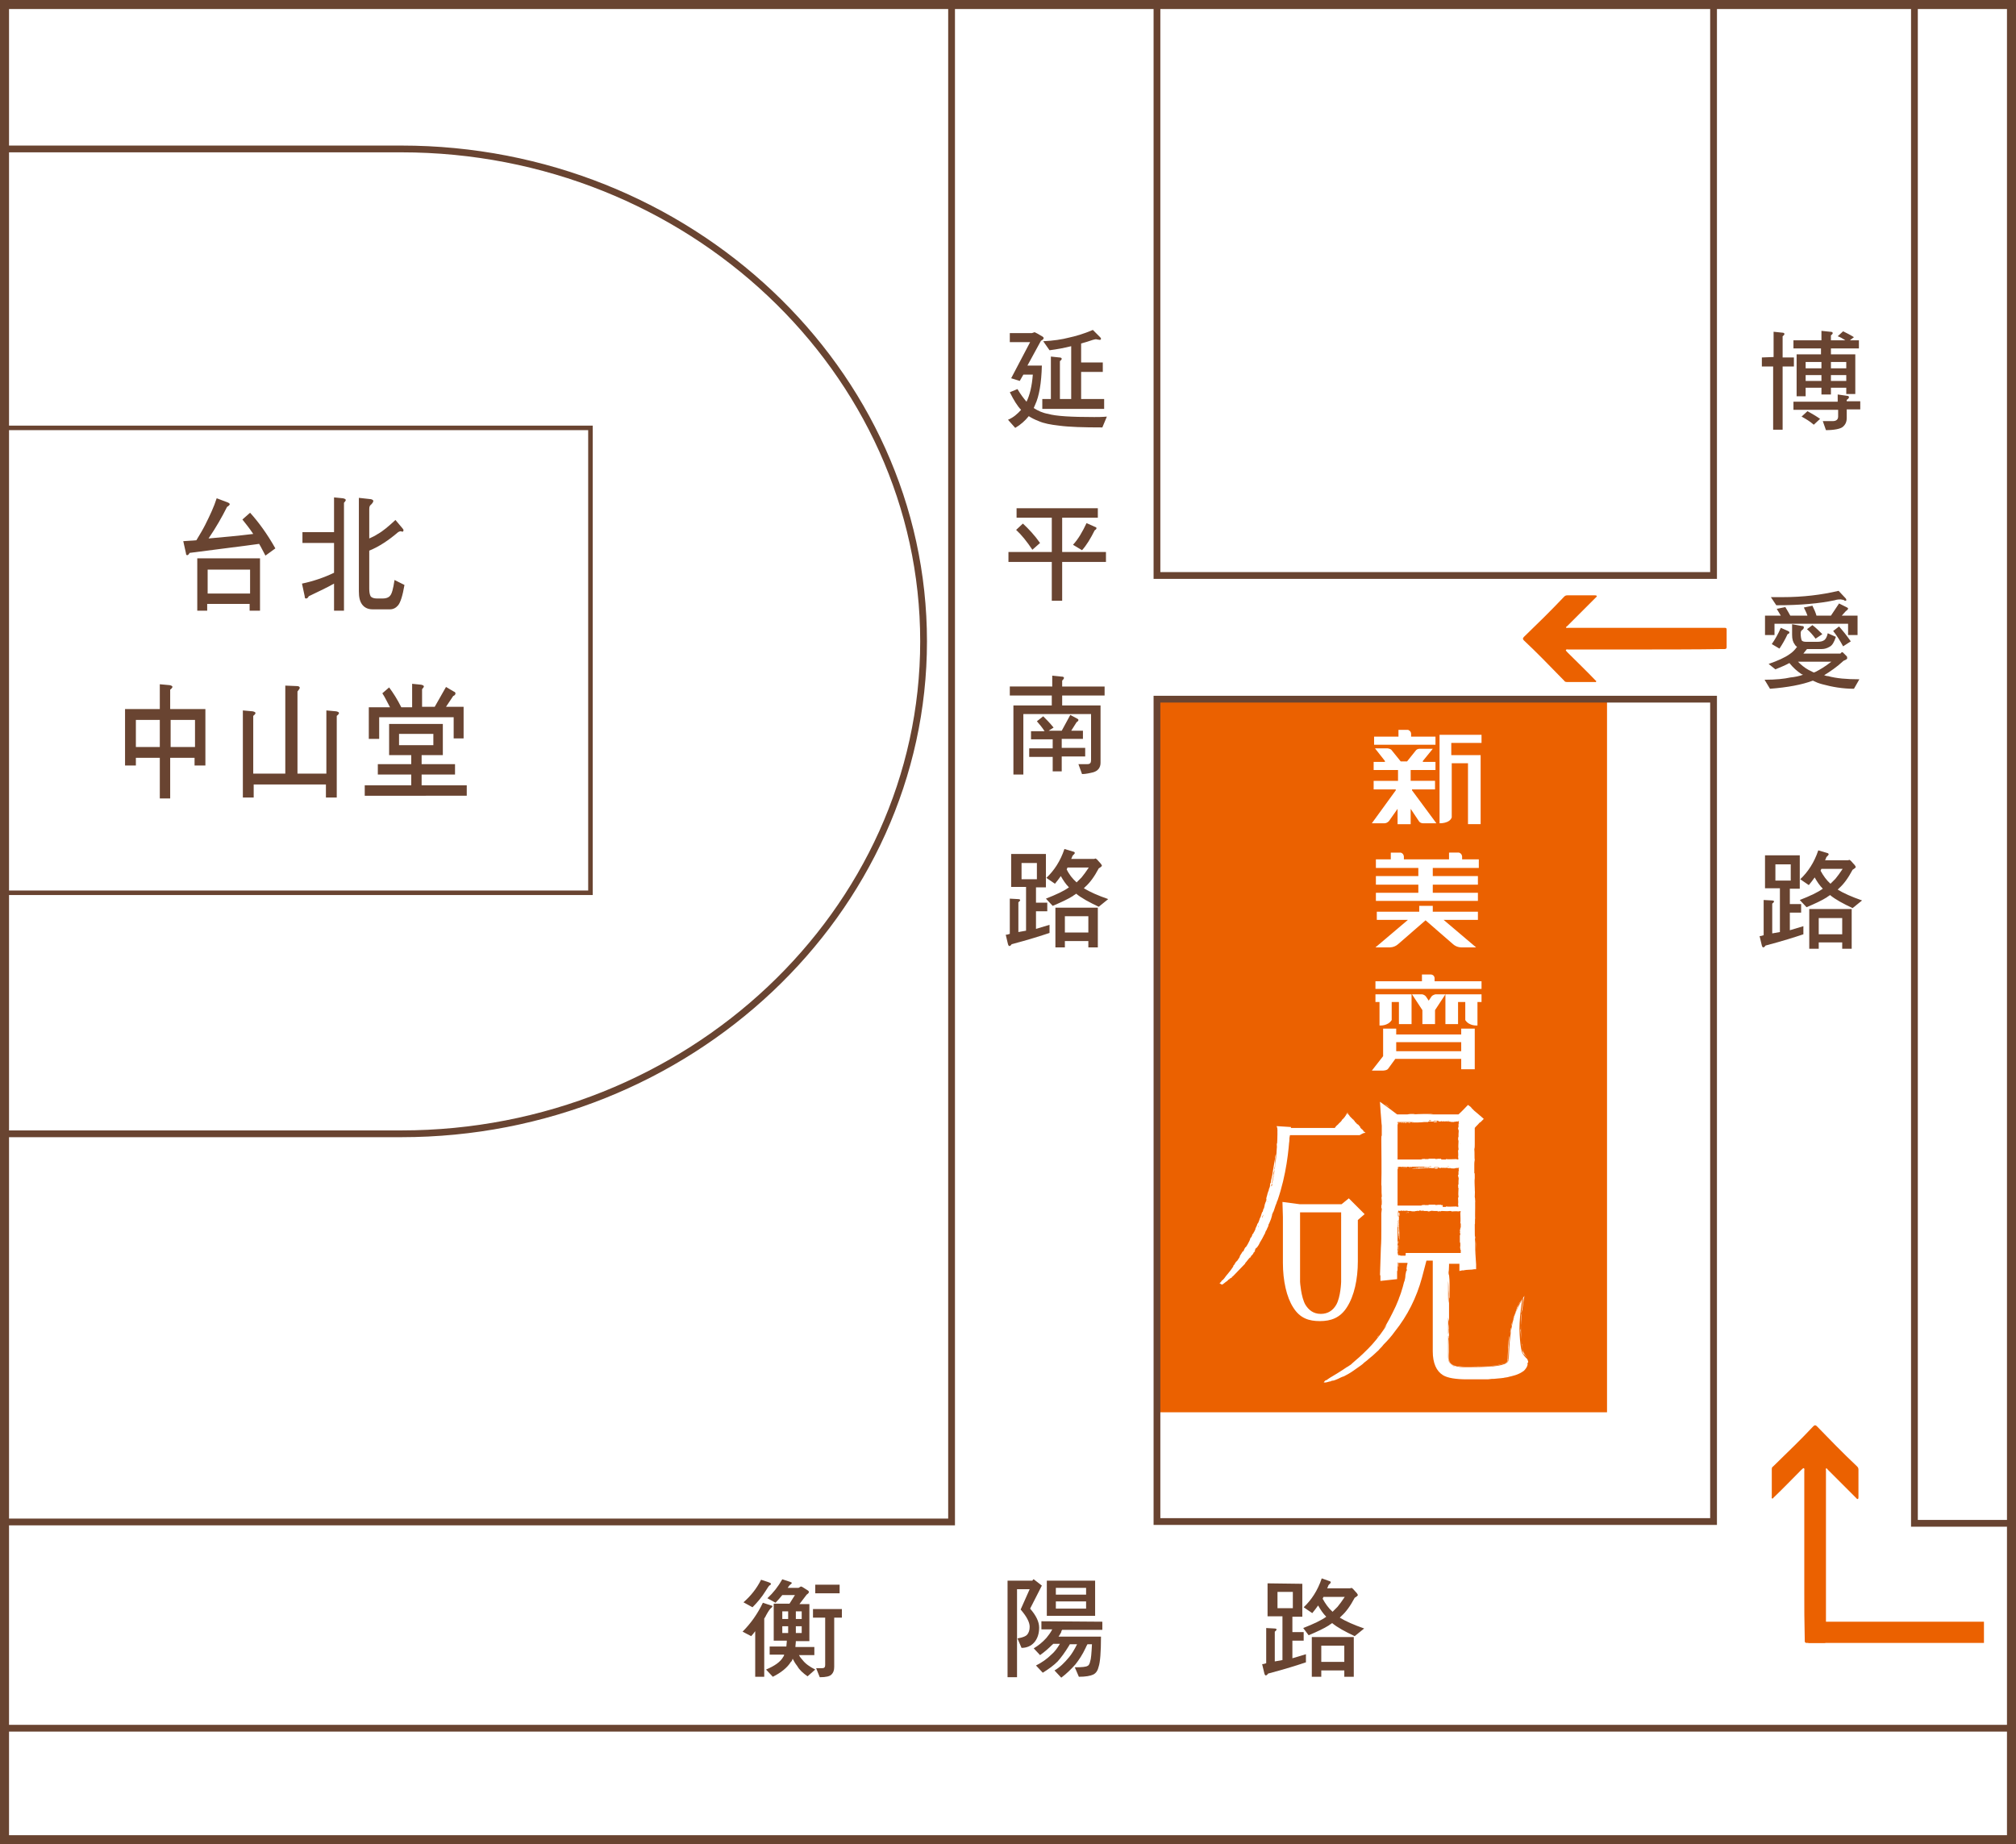 <?xml version="1.0" encoding="utf-8"?>
<!-- Generator: Adobe Illustrator 24.1.3, SVG Export Plug-In . SVG Version: 6.00 Build 0)  -->
<svg version="1.1" id="圖層_1" xmlns="http://www.w3.org/2000/svg" xmlns:xlink="http://www.w3.org/1999/xlink" x="0px" y="0px"
	 viewBox="0 0 446.6 408.6" style="enable-background:new 0 0 446.6 408.6;" xml:space="preserve">
<style type="text/css">
	.st0{fill:#FFFFFF;}
	.st1{fill:#694431;}
	.st2{fill:#EB6100;}
	.st3{fill:none;stroke:#694431;stroke-width:1.5;stroke-miterlimit:10;}
	.st4{fill:none;stroke:#694431;stroke-width:2;stroke-miterlimit:10;}
	.st5{fill:none;stroke:#694431;stroke-miterlimit:10;}
</style>
<g>
	<rect x="-23.3" y="-22.3" class="st0" width="493.2" height="453.2"/>
</g>
<g>
	<path class="st1" d="M392.9,79.1v-5.6l1.9,0.2c0.3,0,0.5,0.1,0.5,0.3c0,0.1-0.1,0.3-0.4,0.5v4.7h2.5v2h-2.5v14h-2.1v-14h-2.5v-2
		L392.9,79.1L392.9,79.1z M407.1,88.8v-1.4l2.1,0.3c0.2,0,0.4,0.1,0.4,0.3s-0.2,0.4-0.5,0.6v0.3h3v1.8h-3v1.9c0,0.9-0.3,1.5-0.9,2
		c-0.5,0.4-1.8,0.7-3.7,0.7l-0.7-2h2.2c0.7,0,1.2-0.3,1.2-1v-1.5h-9.9V89h9.8V88.8z M403.5,75.4v-2.1l1.9,0.2c0.4,0,0.6,0.1,0.6,0.3
		c0,0.1-0.1,0.3-0.4,0.5v1.1h3.2c-0.6-0.4-1.1-0.7-1.7-0.9l1.2-1.1c0.8,0.4,1.6,0.8,2.4,1.3l-0.9,0.7h2v1.8h-6.2v1.3h5.4v8.8h-2
		v-1.4h-3.4v1.5h-2.1v-1.5H400v1.9h-2v-9.3h5.4v-1.3h-6.1v-1.8H403.5z M403.2,92.8l-1.4,1.3c-0.9-0.8-1.8-1.3-2.7-1.8l1.3-1.2
		C401.3,91.6,402.2,92.1,403.2,92.8z M403.5,81.6v-1.4H400v1.4H403.5z M403.5,84.4v-1.3H400v1.3H403.5z M405.6,81.6h3.4v-1.4h-3.4
		V81.6z M405.6,84.4h3.4v-1.3h-3.4V84.4z"/>
	<path class="st1" d="M399.2,138.7c0.3,0,0.4,0.1,0.4,0.3s-0.1,0.4-0.4,0.6c-0.2,0.1-0.3,0.4-0.3,0.7c0,0.7,0.1,1.2,0.2,1.5
		s0.5,0.4,1.1,0.4h2.3c0.7,0,1.2-0.1,1.5-0.3c0.4-0.2,0.7-0.7,0.9-1.6l1.8,0.8c-0.4,1.2-0.8,1.9-1.4,2.2c-0.5,0.3-1.1,0.5-1.7,0.5
		h-3.3c-0.3,0.4-0.6,0.7-0.8,1h8.2c0.1-0.1,0.2-0.2,0.3-0.3c0.1,0,0.2,0,0.3,0.1l0.8,0.8c0.1,0.1,0.1,0.3,0.1,0.5
		c0,0.1-0.3,0.3-0.8,0.5c-1.5,1.4-3,2.4-4.3,3.2c0.3,0.1,0.6,0.2,0.9,0.2c1.8,0.5,4.1,0.7,6.9,0.7l-1.2,2.1c-2.5,0-4.8-0.4-7-1
		c-0.8-0.2-1.5-0.5-2.1-0.8c-2.4,0.9-5.6,1.5-9.5,1.8l-1.2-2c2.5,0,4.4-0.2,5.7-0.5c1-0.1,2-0.3,2.8-0.6c-0.1-0.1-0.3-0.1-0.4-0.2
		c-0.9-0.6-1.8-1.4-2.6-2.4c-0.9,0.5-1.9,0.9-3.1,1.4l-1.5-1.2c2-0.7,3.6-1.4,4.7-2.2c0.6-0.4,1.1-0.9,1.6-1.6
		c-0.2-0.1-0.4-0.3-0.5-0.5c-0.4-0.5-0.6-1.2-0.6-2.1v-2.4L399.2,138.7z M396.6,136.4h3.8c-0.2-0.6-0.5-1.2-0.8-1.8l1.9-0.4
		c0.4,0.8,0.7,1.5,0.9,2.2h3.2l1.8-2.7l1.6,0.8c0.2,0.1,0.4,0.2,0.4,0.3c0,0.2-0.2,0.4-0.5,0.6l-0.9,1h3.5v4.3h-2.1v-2.5h-16.3v2.5
		H391v-4.3h3.5c-0.3-0.5-0.6-1-0.9-1.5l1.9-0.4C395.9,135.2,396.3,135.8,396.6,136.4z M406.4,133c-3.3,0.7-7.6,1.1-12.9,1.1
		l-1.2-1.8h2.6c4.5,0,8.6-0.5,12.4-1.4l1.5,1.6c0.1,0.1,0.2,0.2,0.2,0.4c0,0.1,0,0.2-0.1,0.2c-0.2,0-0.3,0-0.5-0.2
		c-0.3,0-0.5-0.1-0.6-0.1C407.5,132.8,407,132.8,406.4,133z M396.1,139.8c0.2,0.1,0.3,0.2,0.3,0.3c0,0.2-0.1,0.3-0.4,0.4
		c-0.6,1.3-1.2,2.3-1.8,3.2l-1.7-1c0.7-1,1.4-2.2,2-3.6L396.1,139.8z M400.6,148.4c0.4,0.2,0.8,0.4,1.2,0.6c0.1,0,0.2-0.1,0.3-0.1
		c1-0.5,2.2-1.2,3.6-2.3h-7.4C399,147.3,399.7,147.9,400.6,148.4z M403.7,140.5l-1.5,1c-0.6-0.8-1.2-1.5-1.9-2.1l1.2-0.9
		C402.3,139.1,403,139.8,403.7,140.5z M410,142.1l-1.7,1.1c-0.7-1.3-1.4-2.4-2.2-3.4l1.3-1C408.2,139.7,409.1,140.8,410,142.1z"/>
	<path class="st1" d="M398.7,189.6v7.3h-2.2v3.4h2.5v1.9h-2.5v3.9c1-0.3,2-0.6,3-0.9v1.8c-1.8,0.6-4.6,1.5-8.4,2.5
		c-0.1,0.2-0.3,0.4-0.5,0.4c-0.1,0-0.2-0.1-0.3-0.4l-0.5-2.1c0.3,0,0.6-0.1,0.9-0.2v-7.8l1.8,0.1c0.3,0,0.5,0.1,0.5,0.2
		c0,0.1-0.1,0.3-0.4,0.5v6.6c0.6-0.1,1.1-0.2,1.7-0.3v-9.7H391v-7.3h7.7V189.6z M396.7,191.5h-3.4v3.6h3.4V191.5z M404.8,189
		c0.2,0,0.3,0.2,0.3,0.3s-0.2,0.3-0.5,0.6c-0.1,0.3-0.2,0.5-0.3,0.7h5.1c0.1,0,0.2-0.1,0.3-0.1l0.3,0.2l0.9,1
		c0.1,0.2,0.2,0.3,0.2,0.4c0,0.1-0.2,0.3-0.7,0.6c-1,1.9-2,3.2-2.9,4c-0.1,0.1-0.3,0.3-0.4,0.4c1.3,0.8,3.1,1.6,5.4,2.4l-2.1,1.7
		c-2.1-1-3.8-1.9-5-2.9c-0.2,0.2-0.5,0.3-0.7,0.5c-1.1,0.7-2.6,1.4-4.5,2.2l-1.5-1.6c2.3-0.9,4-1.7,5.1-2.5
		c-0.7-0.7-1.3-1.6-1.8-2.5c-0.4,0.6-0.9,1.2-1.3,1.7l-1.9-1.3c1.7-1.6,3.1-3.7,4-6.4L404.8,189z M410.2,201.4v8.8h-2.1v-1.4h-5.2
		v1.4h-2.1v-8.8H410.2z M408.1,207v-3.6h-5.2v3.6H408.1z M405.5,195.8c0.4-0.4,0.7-0.7,1.1-1.1c0.5-0.6,1-1.3,1.6-2.2h-4.7
		c-0.1,0.1-0.1,0.3-0.2,0.4C403.9,194,404.6,195,405.5,195.8z"/>
</g>
<g>
	<g>
		<path class="st1" d="M229.8,73.9l1.2,0.7c0.1,0.1,0.2,0.2,0.2,0.3c0,0.2-0.2,0.4-0.6,0.6l-3,5.5h3.2c-0.1,3.9-0.6,6.8-1.5,8.7
			c-0.1,0.2-0.2,0.5-0.3,0.7c0.9,0.6,2,1.1,3.2,1.3c1.7,0.5,5.1,0.7,10.2,0.7c0.7,0,1.7,0,2.8-0.1l-1,2.4c-4.2,0-7.4-0.1-9.6-0.4
			c-1.8-0.2-3.4-0.5-4.5-1c-0.8-0.3-1.6-0.7-2.2-1.1c-0.8,1-1.8,1.9-3,2.6l-1.6-1.8c1.2-0.5,2.1-1.3,2.9-2.2
			c-0.8-0.8-1.6-2.1-2.5-3.9l1.7-0.7c0.7,1.2,1.4,2.1,2,2.8c0.7-1.4,1.2-3.4,1.4-6h-2.1l-0.8,1.4l-1.9-0.6l4.2-8h-4.5v-2h4.9
			l0.6-0.2C229.4,73.7,229.6,73.8,229.8,73.9z M242.1,75.3c-0.9,0.3-1.8,0.6-2.6,0.8v4.2h4.8v2.1h-4.8v6h5.1v2.2h-13.7v-2.2h1.9V79
			l1.9,0.2c0.3,0,0.5,0.1,0.5,0.3c0,0.1-0.1,0.3-0.4,0.5v8.4h2.5V76.7c-1.6,0.4-3.2,0.7-4.8,0.9l-1.4-2c2.2-0.1,4.2-0.4,5.7-0.8
			c1.4-0.3,3.2-0.8,5.3-1.7l1.6,1.6c0.1,0.1,0.2,0.2,0.2,0.4c0,0.1-0.1,0.2-0.3,0.2l-0.6-0.1C242.8,75.1,242.5,75.2,242.1,75.3z"/>
		<path class="st1" d="M243.2,112.6v2.1h-7.9v7.6h9.7v2.2h-9.7v8.6H233v-8.6h-9.6v-2.2h9.6v-7.6h-7.8v-2.1H243.2z M230.4,120.3
			l-1.7,1.5c-1.2-1.8-2.4-3.3-3.6-4.4l1.5-1.4C227.9,117.2,229.2,118.6,230.4,120.3z M242.5,116.7c0.3,0.1,0.4,0.2,0.4,0.3
			c0,0.2-0.1,0.3-0.4,0.5c-0.9,1.8-1.8,3.3-2.8,4.4l-2-1.2c1.2-1.3,2.1-2.9,3-4.8L242.5,116.7z"/>
		<path class="st1" d="M233.1,152.1v-2.4l2,0.2c0.4,0,0.6,0.1,0.6,0.3c0,0.1-0.1,0.3-0.4,0.6v1.3h9.4v2h-9.4v2.2h8.5V169
			c0,1.1-0.6,1.8-1.6,2.1c-0.8,0.2-1.7,0.4-2.5,0.4l-0.8-2.2h2c0.6,0,0.8-0.3,0.8-0.9v-10.2h-15v13.4h-2.2v-15.3h8.5v-2.2h-9.3v-2
			L233.1,152.1L233.1,152.1z M233.4,161.2l-1.1,0.7h2.9l1.9-3.5l1.5,0.8c0.2,0.1,0.3,0.2,0.3,0.3c0,0.2-0.1,0.3-0.4,0.5l-1.2,1.9
			h2.6v1.8h-4.7v2h5.2v1.9h-5.2v3.3h-2v-3.2H228v-1.9h5.2v-2h-4.8V162h3c-0.5-0.8-1.1-1.5-1.7-2.2l1.4-1.1
			C231.8,159.4,232.6,160.2,233.4,161.2z"/>
		<path class="st1" d="M231.7,189.3v7.3h-2.2v3.4h2.5v1.9h-2.5v3.9c1-0.3,2-0.6,3-0.9v1.8c-1.8,0.6-4.6,1.5-8.4,2.5
			c-0.1,0.2-0.3,0.4-0.5,0.4c-0.1,0-0.2-0.1-0.3-0.4l-0.5-2.1c0.3,0,0.6-0.1,0.9-0.2v-7.8l1.8,0.1c0.3,0,0.5,0.1,0.5,0.2
			c0,0.1-0.1,0.3-0.4,0.5v6.6c0.6-0.1,1.1-0.2,1.7-0.3v-9.7H224v-7.3h7.7V189.3z M229.7,191.2h-3.4v3.6h3.4V191.2z M237.8,188.7
			c0.2,0,0.3,0.2,0.3,0.3s-0.2,0.3-0.5,0.6c-0.1,0.3-0.2,0.5-0.3,0.7h5.1c0.1,0,0.2-0.1,0.3-0.1l0.3,0.2l0.9,1
			c0.1,0.2,0.2,0.3,0.2,0.4c0,0.1-0.2,0.3-0.7,0.6c-1,1.9-2,3.2-2.9,4c-0.1,0.1-0.3,0.3-0.4,0.4c1.3,0.8,3.1,1.6,5.4,2.4l-2.1,1.7
			c-2.1-1-3.8-1.9-5-2.9c-0.2,0.2-0.5,0.3-0.7,0.5c-1.1,0.7-2.6,1.4-4.5,2.2l-1.5-1.6c2.3-0.9,4-1.7,5.1-2.5
			c-0.7-0.7-1.3-1.6-1.8-2.5c-0.4,0.6-0.9,1.2-1.3,1.7l-1.9-1.3c1.7-1.6,3.1-3.7,4-6.4L237.8,188.7z M243.2,201.1v8.8h-2.1v-1.4
			h-5.2v1.4h-2.1v-8.8H243.2z M241.1,206.6V203h-5.2v3.6H241.1z M238.5,195.5c0.4-0.4,0.7-0.7,1.1-1.1c0.5-0.6,1-1.3,1.6-2.2h-4.7
			c-0.1,0.1-0.1,0.3-0.2,0.4C236.8,193.7,237.6,194.7,238.5,195.5z"/>
	</g>
</g>
<g>
	<g>
		<path class="st1" d="M170.8,355.7c0.2,0,0.3,0.1,0.3,0.2s-0.1,0.2-0.2,0.3c-0.2,0.1-0.6,0.6-1.2,1.7c-0.1,0.3-0.3,0.5-0.4,0.7
			v12.9h-2v-10.1c-0.3,0.4-0.6,0.8-0.9,1.1l-1.9-1c1.8-1.8,3.3-3.9,4.5-6.4L170.8,355.7z M170.4,350.6c0.2,0.1,0.4,0.2,0.4,0.3
			c0,0.1-0.1,0.2-0.2,0.3c-0.2,0-0.5,0.5-1,1.3c-0.8,1.3-1.8,2.5-2.9,3.6l-2-1.1c1.6-1.4,2.9-3,3.9-5L170.4,350.6z M175.1,350.5
			c0.2,0.1,0.3,0.1,0.3,0.2s-0.1,0.2-0.2,0.3c-0.1,0-0.4,0.3-0.7,0.8h2.4l0.5-0.3c0.2,0,0.3,0.1,0.5,0.2l1.1,0.7
			c0.1,0.1,0.2,0.2,0.2,0.3c0,0.2-0.2,0.4-0.5,0.6l-1.6,2.1h2.2v8.2h-3c0,0.5-0.1,0.9-0.1,1.3h4.2v1.8H177c0.2,0.4,0.5,0.8,0.8,1.1
			c0.6,0.8,1.6,1.5,2.8,2.1l-1.7,1.5c-1-0.7-1.8-1.4-2.3-2.3c-0.4-0.5-0.7-1-1-1.6c-0.1,0.3-0.2,0.6-0.4,0.7c-0.8,1.3-2.2,2.4-4,3.3
			l-1.5-1.6c1.9-0.8,3.2-1.7,3.8-2.8c0.1-0.1,0.2-0.3,0.2-0.5h-3.2v-1.8h3.7c0-0.4,0.1-0.8,0.1-1.3h-2.9v-8.2h3.5l1.2-1.9h-2.8
			c-0.5,0.6-1,1.2-1.5,1.7l-1.8-1c1.3-1.2,2.4-2.6,3.3-4.2L175.1,350.5z M174.6,358.7V357h-1.3v1.7H174.6z M174.6,360.3h-1.3v1.5
			h1.3V360.3z M176.3,358.7h1.3V357h-1.3V358.7z M177.6,360.3h-1.3v1.5h1.3V360.3z M186.5,356.5v1.9h-1.7v10.9
			c0,0.8-0.2,1.3-0.6,1.7c-0.4,0.4-1.2,0.6-2.6,0.6l-0.8-2h1.3c0.5,0,0.7-0.2,0.7-0.7v-10.5h-2.7v-1.9H186.5z M186,351.1v1.9h-5.4
			v-1.9H186z"/>
		<path class="st1" d="M230.8,351.3l-2.6,5.1c1.3,1.5,2,2.9,2,4.2c0,1.4-0.4,2.5-1.1,3.3c-0.7,0.8-1.7,1.2-2.8,1.2l-0.9-2.1
			c1.2-0.2,1.9-0.5,2.2-0.9s0.5-0.9,0.5-1.7c0-1-0.7-2.3-2-3.8l2-4.5h-2.8v19.5h-2.1v-21.4h5.5c0.1-0.2,0.2-0.3,0.3-0.3L230.8,351.3
			z M244.2,359.3v1.8h-8.9c-0.1,0.1-0.2,0.3-0.2,0.5c-0.2,0.4-0.4,0.7-0.6,1h9.4c0,3.5-0.2,5.7-0.5,6.6c-0.2,0.9-0.6,1.5-1.2,1.8
			s-1.7,0.5-3.2,0.5l-0.9-2.1c1.6,0,2.5-0.1,2.8-0.3c0.3-0.1,0.5-0.5,0.6-1c0.2-0.5,0.3-1.8,0.4-3.8h-1c-0.1,0.2-0.3,0.5-0.4,0.8
			c-0.7,1.5-1.5,2.7-2.3,3.7c-0.9,1-1.9,2-3.1,2.9l-1.5-1.6c1.2-0.7,2.2-1.7,3.2-2.9c0.6-0.7,1.2-1.7,1.8-2.9H237
			c-0.1,0.2-0.2,0.3-0.3,0.5c-0.8,1.3-1.6,2.4-2.4,3.3c-0.9,0.9-2,1.7-3.3,2.5l-1.5-1.6c1.2-0.6,2.4-1.4,3.5-2.5
			c0.6-0.5,1.2-1.3,1.8-2.3h-1.5c-0.1,0.1-0.1,0.2-0.2,0.2c-0.8,0.8-1.7,1.6-2.7,2.3l-1.4-1.5c1-0.6,1.9-1.3,2.8-2.3
			c0.4-0.5,0.9-1.1,1.3-1.9h-2.4v-1.8L244.2,359.3L244.2,359.3z M242.6,350.2v7.8h-10.7v-7.8H242.6z M240.6,353.3v-1.5h-6.7v1.5
			H240.6z M240.6,354.8h-6.7v1.6h6.7V354.8z"/>
		<path class="st1" d="M288.5,350.9v7.3h-2.2v3.4h2.5v1.9h-2.5v3.9c1-0.3,2-0.6,3-0.9v1.8c-1.8,0.6-4.6,1.5-8.4,2.5
			c-0.1,0.2-0.3,0.4-0.5,0.4c-0.1,0-0.2-0.1-0.3-0.4l-0.5-2.1c0.3,0,0.6-0.1,0.9-0.2v-7.8l1.8,0.1c0.3,0,0.5,0.1,0.5,0.2
			s-0.1,0.3-0.4,0.5v6.6c0.6-0.1,1.1-0.2,1.7-0.3v-9.7h-3.3v-7.3L288.5,350.9L288.5,350.9z M286.4,352.7H283v3.6h3.4V352.7z
			 M294.5,350.3c0.2,0,0.3,0.2,0.3,0.3c0,0.1-0.2,0.3-0.5,0.6c-0.1,0.3-0.2,0.5-0.3,0.7h5.1c0.1,0,0.2-0.1,0.3-0.1l0.3,0.2l0.9,1
			c0.1,0.2,0.2,0.3,0.2,0.4s-0.2,0.3-0.7,0.6c-1,1.9-2,3.2-2.9,4c-0.1,0.1-0.3,0.3-0.4,0.4c1.3,0.8,3.1,1.6,5.4,2.4l-2.1,1.7
			c-2.1-1-3.8-1.9-5-2.9c-0.2,0.2-0.5,0.3-0.7,0.5c-1.1,0.7-2.6,1.4-4.5,2.2l-1.2-1.6c2.3-0.9,4-1.7,5.1-2.5
			c-0.7-0.7-1.3-1.6-1.8-2.5c-0.4,0.6-0.9,1.2-1.3,1.7l-1.9-1.3c1.7-1.6,3.1-3.7,4-6.4L294.5,350.3z M299.9,362.7v8.8h-2.1v-1.4
			h-5.1v1.4h-2.1v-8.8H299.9z M297.8,368.2v-3.6h-5.1v3.6H297.8z M295.2,357.1c0.4-0.4,0.7-0.7,1.1-1.1c0.5-0.6,1-1.3,1.6-2.2h-4.7
			c-0.1,0.1-0.1,0.3-0.2,0.4C293.6,355.3,294.3,356.3,295.2,357.1z"/>
	</g>
</g>
<rect x="256.8" y="155.1" class="st2" width="99.2" height="157.8"/>
<path class="st3" d="M379.6,1.9v125.6H256.3V1.9 M445.4,337.5h-21.3V1.9 M0.8,382.9h444.8 M210.8,1.9v335.3H0.8 M256.3,337.1V154.9
	h123.3v182.2H256.3z"/>
<path class="st3" d="M0.6,33h88.3c63.7,0,115.7,49.1,115.7,109.1l0,0c0,60-52.1,109.1-115.7,109.1H0.6"/>
<g>
	<g>
		<g>
			<path class="st0" d="M318.9,162.8v19.6c0,0,2.2,0.1,2.7-1.3v-12h3.6v13.5h2.8v-15.3h-6.5v-2.7h6.7v-1.8H318.9z"/>
			<path class="st0" d="M312.5,163.2h5.5v1.8h-13.6v-1.8h5.4v-1.5h2.1c0,0,0.7,0.2,0.7,0.9v0.6H312.5z"/>
			<path class="st0" d="M318.2,182.4l-5.4-7.3v-0.2h5.1V173h-5.4v-2.4h5.5v-1.8h-2.8v-0.2l2.2-2.7h-3c-0.4,0-0.7,0.3-0.7,0.3l-2,2.5
				h-1.4l-2.1-2.6c-0.2-0.2-0.8-0.3-0.8-0.3h-2.8l2.2,2.8v0.2h-2.5v1.8h5.4v2.4h-5.4v1.9h4.9v0.2l-5.3,7.3h2.8c0.6,0,1-0.5,1-0.5
				l1.9-2.7v3.4h2.9v-3.4l1.8,2.7c0.3,0.5,0.9,0.5,0.9,0.5L318.2,182.4L318.2,182.4z"/>
		</g>
		<g>
			<path class="st0" d="M327.6,192.3v-1.9h-1h-2.7v-0.6c0,0,0-0.7-0.7-0.9H321v1.5h-3.3h-1h-1H311v-0.6c0,0,0-0.7-0.7-0.9h-2.2v1.5
				h-3.3v1.9h9.4v1.8h-9.4v1.9h9.4v1.8h-9.4v1.8h10.8h1h10.8v-1.8h-10V196h10v-1.9h-10v-1.8H327.6z"/>
			<path class="st0" d="M314.4,202v-1.3h3v1.3h10v1.8h-7.6l7.2,6.1h-3.1c0,0-1.1,0.1-2-0.7l-6.1-5.3l-6.1,5.3c-0.9,0.8-2,0.7-2,0.7
				h-3l7.2-6.1H305V202H314.4z"/>
		</g>
		<g>
			<path class="st0" d="M323.7,227.9v1.3h-14.4v-1.3h-2.9v6.1l-2.5,3.2h2.4c0,0,0.9,0,1.2-0.4l1.6-2.2h14.6v2.3h3v-9L323.7,227.9
				L323.7,227.9z M323.7,232.9h-14.4v-2h14.4V232.9z"/>
			<path class="st0" d="M317,215.9h-2v1.5h-10.3v1.7h23.5v-1.7h-10.4v-0.7C317.8,216.7,317.8,216,317,215.9z"/>
			<path class="st0" d="M304.7,220.3v1.7h0.9v5.2c0,0,1.8,0.2,2.7-1.2v-4h1.6v4.9h2.8v-6.6L304.7,220.3L304.7,220.3z"/>
			<path class="st0" d="M328.2,220.3v1.7h-0.9v5.2c0,0-1.8,0.2-2.7-1.2v-4H323v4.9h-2.8v-6.6L328.2,220.3L328.2,220.3z"/>
			<path class="st0" d="M317.1,220.8c0.3-0.4,0.9-0.5,0.9-0.5h2.2l-2.3,3.5v3.1h-2.8v-3.1l-2.3-3.5h2.2c0,0,0.5,0,0.9,0.5l0.6,0.9
				L317.1,220.8z"/>
		</g>
	</g>
	<g>
		<g>
			<path class="st0" d="M338.5,301.5v0.1c0,0.1,0.1,0.2,0.1,0.3c-0.1-0.4-0.2-0.7-0.5-1C338.3,301.1,338.4,301.3,338.5,301.5
				c-0.1-0.3-0.2-0.5-0.4-0.6c-0.3-0.3-0.6-0.7-0.8-1c-0.2-0.4-0.6-1.7-0.7-5.5c0-1.5,0.2-3.9,0.6-6.4c-1.5,2.3-2.1,4.6-2.4,6.5
				c-0.7,4.3-0.4,6.7-0.7,7.1c-0.3,0.5-1.1,0.8-2.3,1c-1.2,0.2-3.3,0.3-6.1,0.3h-1.6c-1,0-1.7-0.2-2.4-0.5l-0.1-0.1
				c0.1,0.1,0.5,0.2,0.8,0.3c0.3,0.1,0.6,0.1,0.6,0.1c0.7,0.1,1.6,0.1,2.4,0.1s1.6,0,2.3,0h-0.4c1.1-0.1,2.9,0,4.9-0.4
				c0.3-0.1,0.6-0.2,0.9-0.3c0.2-0.1,0.3-0.2,0.5-0.3c0.2-0.1,0.3-0.3,0.4-0.5c0.1,0.3-0.5,0.7-0.4,0.7c0.2-0.2,0.5-0.4,0.5-0.6
				c0-0.3,0-0.6,0-0.9s0.1-2.4,0.1-1.7c0-1.1,0.3-3.4,0.1-2.6c-0.2,1.3-0.2,2.8-0.3,4.3c0,0.4,0,0.8-0.1,1c-0.2,0.3-0.5,0.5-0.9,0.6
				c-0.7,0.3-1.5,0.4-2.3,0.5c-1.6,0.1-3.3,0.2-4.9,0.2c-0.8,0-1.6,0-2.4,0c-0.6-0.1-1.2-0.2-1.7-0.5c0.1,0.1,0.3,0.1,0.4,0.2
				c-0.2-0.1-0.3-0.1-0.5-0.2l0,0c-0.4-0.3-0.6-0.7-0.6-1.2c-0.1-0.6,0-1.1,0-1.6c0-1,0-2-0.1-3.2l0.1,0.3c0-1.5-0.1-2.8,0-4.3v0.2
				c0-0.4,0-0.6,0-1v0.2c0-1.1,0-1.7,0-2.8c0-0.1,0,0.5,0,0.8c0-0.5,0-1.3,0-2.1c0-0.6,0,0,0.1,0.1c0-2.5,0.1-3.6-0.1-5.3
				c0-0.2,0,0.6-0.1-0.3c0,0.2,0,0.5,0,0.7v-2.4c0,0.8,0.1,2,0.1,0.9V281c0-0.5,0-0.9,0-1c0.2,0,0.3,0,0.4,0c0.2,0,0.4,0,0.8,0
				c0.2,0,0.4,0,0.6,0c0.1,0,0.2,0,0.3,0h0.2v0.1v0.2c0,0.2,0,0.3,0,0.5c0,0.3,0,0.3,0,0.8c0.1,0,0.3-0.1,0.4-0.1
				c0.6-0.1,0.5-0.1,0.3,0c1.3-0.3,1.8-0.1,2.6-0.3c0,0,0.2,0,0.4,0c0-0.4,0-0.7,0-1.1s-0.1-1-0.1-1.5c-0.1-1.1-0.1-2.3-0.1-3.1
				c-0.1-1.2-0.1-2.9-0.1-4.4c0.1,0.8,0-1.5,0.1-1.1c-0.1-0.4,0.1-4.5-0.1-4.8c0.1-2.1,0-0.1,0-2.5c0,0,0,0.4,0,0.6
				c0-1-0.1-1.5,0-2.3c0-1.6,0-0.8-0.1-1.1V258c0-0.4,0-0.4,0.1-1.1c-0.1-0.2,0-1.4-0.1-2.4l0,0v-1c0,0.4,0,0.8,0.1,1.1
				c0-1.4,0-3.1,0-4.7c0.3-0.4,0.7-0.7,1-1.1c0.8-0.8-0.4,0.5,0.3-0.2c0.3-0.3,0.5-0.5,0.7-0.7c-0.3-0.3-0.6-0.5-0.8-0.7
				c-0.2-0.2-0.5-0.4-0.7-0.6s-0.4-0.3-0.6-0.5l-0.5-0.5c-0.1-0.1-0.2-0.2-0.3-0.3l0.3,0.2c-0.2-0.2-0.5-0.4-0.9-0.7
				c-0.6,0.6-1.3,1.4-2.1,2.1c-0.5,0-1,0-1.4,0c0.1,0,0.2,0,0.2,0h-0.2c-0.2,0-0.7,0-1.3,0h-4c0.3,0,0.6,0,1.1-0.1
				c-1.2,0-3.3,0-4.4,0.1l0.4-0.1c-0.9,0-1.3,0-1.7,0.1h-1.5h0.1c-0.3,0-0.6,0-0.9,0c-1.2-0.9-2.5-1.9-3.8-2.8c0.1,1,0.1,2,0.2,2.9
				s0.1,1.7,0.2,2.4l0,0v0.1v2.2c0-0.1-0.1-0.3-0.1,0.7c0,2.5,0.1,6.8,0,10c0.1,0.3,0,1.9,0.1,2.5v0.1c0,0.1,0,0.3-0.1,0.4
				c0,1.9,0-0.1,0.1,0v0.9c0,0.5,0,0.8-0.1,0.7c0,1.4,0,0.3,0.1,0.8v0.1l-0.1,0.9c0,1.1,0,2.4,0,3.7c0,1.3,0,2.6-0.1,4
				c-0.1,2.7-0.1,3.6-0.2,6.2l0.1-0.3v1.4l3.7-0.4v-1.9c0-0.1,0-0.1,0.1,0.2c0-0.7,0,0.6,0-0.1v1.2c0-0.2,0-0.3,0-0.5v-0.8
				c0-0.3,0-0.6,0-0.7c0-0.5,0-0.6,0-0.6v-0.5h2.2c0,0.1,0,0.2,0,0.2c0-0.1,0-0.1,0-0.2c-0.1,0-0.3,0-0.5,0c-0.3,0-1,0-1.6,0
				c0,0.3,0,0.6,0,0.9c0-0.1,0-0.1,0.1,0.1c0-0.3,0-0.6,0-0.9c0.7,0,1.3,0,2,0c0,0.2,0,0.3-0.1,0.5c0,0.2-0.1,0.5-0.1,0.7
				c-0.1,0.6,0,0.3,0.1,0.1c0,0.3-0.1,0.5-0.1,0.8c0.1-0.4,0-0.6-0.1-0.2c-0.1,0.5-0.2,1-0.3,1.5c0.3-1.2,0.2-0.5,0.1-0.1
				c-0.1,0.6-0.3,1.2-0.4,1.8l0,0c0.1-0.4,0.2-0.7,0.2-1.1c-0.4,1.7-1,3.6-1.9,5.6c-0.9,1.9-1.9,3.9-3,5.5c0.3-0.5,0.6-0.9,1-1.4
				c-0.1,0.2-0.3,0.6-0.6,1c-1.1,1.6-2.3,3.1-3.6,4.4c0.1-0.1,0.2-0.2,0.4-0.4c-0.8,0.8-2,2-3.1,2.9c-0.7,0.6-0.9,0.8-1,0.9
				c-0.3,0.2-0.6,0.4-0.9,0.6l0.1-0.1c-0.7,0.5-1.5,1-2.3,1.5c-0.5,0.3-1,0.6-1.5,0.9c-0.2,0.1-0.4,0.3-0.6,0.4
				c-0.1,0.1-0.2,0.2-0.4,0.2l0,0c-0.2,0.1-0.3,0.3-0.4,0.4l0,0l0,0c0,0,0,0.1-0.1,0.1l0,0l0,0h0.1l0,0l0,0c0,0,0,0,0.1,0l0,0l0,0
				l0,0c0.1,0,0.2,0,0.2,0l0,0c0.3,0,0.7-0.2,1.4-0.3c0,0-0.1,0-0.2,0c0.1,0,0.2-0.1,0.3-0.1c0.1,0,0.1,0,0.1,0
				c0.3,0,0.7-0.2,1.2-0.4c0.4-0.2,0.8-0.4,1.3-0.6l0,0l-0.3,0.2c0.8-0.4,1.7-0.9,2.4-1.4c0.6-0.4,1.1-0.8,1.7-1.2
				c0.3-0.2,0.5-0.4,0.7-0.6l0,0c0.4-0.3,0.8-0.6,1.1-0.9c0.5-0.4,1-0.8,1.5-1.3c0,0,0,0,0.1-0.1c0.2-0.2,0.5-0.4,0.7-0.7l0.1-0.1
				c0.3-0.3,0.6-0.6,0.8-0.9c0.9-0.9,1.8-1.9,2.5-2.9c2.8-3.5,4.8-7.5,6-11.9l1-3.8h1.4v20.1c0,2.6,0.8,4.4,2.3,5.3
				c1,0.6,2.8,0.9,5.3,0.9h0.8c0.1,0,0.1,0,0.2,0h0.1h1c0.7,0,1.4,0,2.1,0h-0.1c0.4,0,0.8,0,1.4-0.1c0,0,0,0-0.1,0l0,0
				c0.1,0,0.2,0,0.3,0c-0.1,0-0.1,0-0.2,0c0.1,0,0.2,0,0.4,0c0.7-0.1,1.4-0.1,2-0.2l0,0h0.1c0.3-0.1,0.7-0.1,1-0.2
				c-0.1,0-0.2,0.1-0.3,0.1c0.4-0.1,0.7-0.2,1.1-0.3c-0.2,0-0.2,0.1-0.3,0.1c0.4-0.1,0.7-0.2,1.1-0.3c0.3-0.1,0.6-0.2,0.8-0.3
				c0.2-0.1,0.5-0.2,1.2-0.7c0.3-0.3,0.7-0.8,0.8-1.3c0-0.1,0-0.3,0-0.4c0,0,0,0,0-0.1C338.6,302,338.5,301.8,338.5,301.5z
				 M311.3,278.2L311.3,278.2h-0.4l0,0l0,0h-0.2h0.1h-0.2l0,0h-0.3c0,0-0.1,0-0.2-0.1c-0.1,0-0.2,0-0.3,0.1c0-0.4-0.1-0.7-0.1-1.1
				c0,0,0,0,0.1,0c0-0.4,0-1,0-1.2s-0.1-0.2-0.1-0.4l0.1-0.1c0-0.1,0-0.4-0.1-0.3c0,0,0,0.1,0,0.2l0,0v0.2v-0.1
				c-0.1,0.3,0.1,0.2,0.1,0.5h-0.1c0,0.2,0,0.3,0,0.5l0,0c0,0,0-0.1,0.1-0.1c0.1,0.3,0-0.1-0.1,0.2c0.1,0.3,0.1,0.8,0,1
				c0-0.1,0.1,0.1,0.1,0.2s0-0.1-0.1-0.1c0,0.1,0,0.1,0,0.2c0-0.1,0.1,0,0.1,0.1l0,0h-0.2l0,0v-7.2c0,0,0-0.1,0.1,0
				c-0.1,0.2,0,0.9,0,1.2c0-0.1-0.1,0,0-0.2c0,0.1,0,0.2,0.1,0.2c0,0.2,0,0.5,0,0.7v-0.1c0.1,0.2-0.1,0.5,0,0.8l0,0
				c0,0.1,0.1,0.2,0.1,0.4c0-0.1,0-0.2-0.1-0.1l0.1,0.3c0,0,0,0.4,0,0.3c0.1,0.2,0,0.5,0.1,0.4c0-0.8,0-1.9-0.1-2.9v0.2
				c-0.1-0.5,0.1-0.7-0.1-1.1l0.1,0.1c0-0.2-0.1-0.4,0-0.7l0,0c0-0.1,0-0.1,0-0.2l0,0c0-0.2,0-0.3,0-0.4l0,0c0-0.1,0-0.2,0-0.2
				c0-0.1,0,0,0.1,0c0-0.4,0.1-0.6-0.1-0.8c0,0,0,0.1-0.1,0c0,0.2,0,0.5,0,0.7v-0.1c0.1,0.2,0,0.1,0,0.4c-0.1-0.1-0.1-0.2-0.1-0.3
				l0,0v-1.1l0,0l0,0c0,0.2,0.1,0.3,0.1,0.2v-0.1c0,0,0,0,0-0.1c0.1,0,0.1,0.1,0.2,0.1c0.2,0,0.4-0.1,0.6-0.1c0.1,0,0.1,0,0,0.1
				c0.2,0,0.3-0.1,0.4-0.1c0.1,0.2,0.6-0.1,0.9,0.1c0.2,0,0.4,0,0.7,0c-0.1,0.1,0.2,0,0.2,0.1c0.1-0.1,0.7,0.1,0.7-0.1
				c0.3,0.1,0,0,0.4,0h-0.1c0.1,0,0.2-0.1,0.4,0c0.2,0,0.1,0,0.2-0.1h0.3c0.1,0,0.1,0,0.2,0.1c0-0.1,0.2,0,0.4-0.1l0,0h0.2
				c-0.1,0-0.1,0-0.2,0.1c0.3,0,0.6,0,1,0c0.2,0-0.1,0,0,0.1c0.2,0,0.4,0,0.6-0.1l0,0h0.1h-0.1c0.2-0.1,0.6,0,0.8,0l0,0h0.1
				c0,0,0.1,0,0.2,0h0.6c0,0-0.1,0-0.2,0.1c0.2,0,0.5,0,0.7-0.1l-0.1,0.1c0.1,0,0.2,0,0.3-0.1h0.2l0,0c0.6,0,1.2,0.1,1.6,0l0,0h0.4
				c0,0,0,0.1,0.1,0.1c0.4,0,1-0.1,1.5,0c0.1-0.1,0.3,0,0.4-0.1l0,0l0,0c0,0,0,0,0,0.1c0,0.2,0,0,0.1-0.1v0.1c0,0.1,0,0.1-0.1,0.1
				c0,0.2,0,0,0.1,0.1l0,0l-0.1,0.1c0,0.7,0.1,1.6,0,2.4l0.1-0.1v1c0,0,0,0-0.1,0c0,0.1,0,0.2,0,0.3v-0.2c0,0.1,0,0.1,0,0.2l0,0
				c0,0.1,0,0.1,0,0.1c0,0.1,0,0.1,0,0.1v0.4v-0.1c0.1-0.1,0-0.2,0-0.4c0,0,0,0-0.1,0c0,0.3,0.1,0.4,0,0.7c0,0.1,0.1,0,0.1,0v0.2
				c0-0.1-0.1-0.1-0.1-0.1c0,0.1,0,0.1,0,0.2c0-0.2,0.1-0.1,0.1,0v0.3l0,0l-0.1-0.2c0,0.5,0,1.3,0,1.9v-0.3c0,0,0,0.2,0.1,0.3l0,0
				v0.5l0,0l0,0v0.3c0,0,0,0,0-0.1c-0.1,0.2,0,0.4,0,0.6s0,0.2,0.1,0.2v0.2l0,0c0,0.1,0,0.3,0,0.5c-0.1,0-0.3,0-0.4,0h-0.5l0,0l0,0
				h-0.5l0,0l0,0c-0.1,0-0.2,0-0.4,0h-0.5l0,0c0,0,0,0-0.1,0h-0.5l0,0h-0.1h-8.7l0,0l0,0h-0.5l0,0
				C311.4,278.1,311.4,278.2,311.3,278.2z M320,268.6c-0.1,0-0.1,0-0.2,0H320L320,268.6z M312.1,268.6c-0.1,0,0,0.1-0.1,0.1
				c-0.2,0-0.4-0.1-0.6,0l0,0h0.3C311.8,268.6,311.9,268.6,312.1,268.6z M317,248.3C317,248.3,317.1,248.3,317,248.3l-0.1,0.1
				c-0.1-0.1-0.1,0-0.2,0c0-0.1,0.1,0,0.2-0.1h-0.2c-0.1,0-0.1,0-0.2-0.1h0.5V248.3z M316.4,248.3
				C316.5,248.4,316.5,248.4,316.4,248.3c-0.1,0-0.8,0-1.1,0.1c0.1,0,0-0.1,0.2,0c0,0-0.2,0-0.2,0.1c-0.2,0-0.5,0-0.7,0h0.1
				c-0.2,0.1-0.4-0.1-0.7,0l0,0c-0.1,0-0.2,0.1-0.4,0.1c0,0,0.1,0,0.1-0.1l-0.3,0.1c0,0-0.3,0-0.2,0c-0.2,0.1-0.5,0-0.4,0.1
				c0.8,0,1.8,0,2.7-0.1h-0.1C315.9,248.4,316.1,248.6,316.4,248.3l-0.1,0.2c0.2,0,0.4-0.1,0.6,0l0,0c0.1,0,0.1,0,0.1,0l0,0
				c0.2,0,0.3,0,0.4,0l0,0c0.1,0,0.1,0,0.2,0s0,0,0,0.1c0.4,0,0.5,0.1,0.8-0.1c0,0-0.1,0,0-0.1c-0.2,0-0.4,0-0.6,0h0.1
				c-0.2,0.1-0.1,0-0.4,0c0.1-0.1,0.2-0.1,0.2-0.1l0,0h1c-0.1,0-0.3,0.1-0.1,0.1l0,0c0.2,0,0.2,0.1,0.3,0.1c0.2,0,0.3-0.1,0.5-0.1
				c0.1,0,0.1,0,0,0.1c0.2,0,0.3-0.1,0.4-0.1c0.1,0.2,0.6-0.1,0.9,0.1c0.2,0,0.4,0,0.6,0c-0.1,0.1,0.2,0,0.2,0.1
				c0.1-0.1,0.7,0.1,0.7-0.1c0.3,0.1,0,0,0.4,0h-0.1c0.1,0,0.2-0.1,0.3,0c0.2,0,0.1,0,0.2-0.1h0.2l0,0c0,0.1,0,0.1-0.1,0.2
				c0.1,0,0,0.2,0.1,0.3l0,0v0.2c0-0.1,0-0.1-0.1-0.2c0,0.3,0,0.6,0,0.9c0,0.2,0-0.1-0.1,0c0,0.2,0,0.4,0.1,0.5l0,0v0.1l0,0
				c0.1,0.1,0,0.5,0,0.8l0,0v0.1c0,0,0,0.1,0,0.2v0.6c0,0,0-0.1-0.1-0.2c0,0.2,0,0.5,0.1,0.6l-0.1-0.1c0,0.1,0,0.2,0.1,0.3v0.2l0,0
				c0,0.5-0.1,1.1,0,1.6l0,0v0.3c0,0-0.1,0-0.1,0.1c0,0.4,0.1,1,0,1.5c0.1,0.1,0,0.2,0.1,0.4l0,0l0,0c0,0,0,0-0.1,0
				c-0.2,0,0,0,0.1,0.1H323c-0.1,0-0.2,0-0.2-0.1c-0.2,0,0,0-0.1,0.1l0,0l-0.1-0.1c-0.7,0-1.6,0.1-2.3,0v0.1h-1c0,0,0,0,0-0.1
				c-0.1,0-0.2,0-0.3,0h0.2c-0.1,0-0.1,0-0.2,0l0,0h-0.1c-0.1,0-0.1,0-0.1,0h-0.1h0.1c0.1,0.1,0.2,0,0.4,0c0,0,0,0,0-0.1
				c-0.3,0-0.4,0.1-0.7,0c-0.1,0,0,0.1,0,0.1h-0.2c0.1,0,0.1-0.1,0.1-0.1c-0.1,0-0.1,0-0.2,0c0.2,0,0.1,0.1,0,0.1h-0.3l0,0l0.2-0.1
				c-0.5,0-1.2,0-1.8,0h0.3c0,0-0.1,0-0.2,0.1l0,0h-0.5l0,0l0,0h-0.3c0,0,0,0,0.1,0c-0.2-0.1-0.4,0-0.6,0c-0.1,0-0.2,0-0.2,0.1h-0.2
				l0,0c-0.3,0-0.7,0-1,0h-0.2l0,0l0,0h-0.4l0,0l0,0c-0.1,0-0.2,0-0.3,0h-0.5l0,0c0,0,0,0-0.1,0h-0.4l0,0h-0.1h-2.1v-6.2l0,0l0,0
				v-0.4l0,0c0-0.1,0-0.1,0-0.2l0,0v-0.4l0,0l0,0v-0.1v0.1v-0.2l0,0v-0.3c0,0,0-0.1,0.1-0.2c0-0.1,0-0.2-0.1-0.2
				c0.4,0,0.7-0.1,1-0.1c0,0,0,0,0,0.1c0.4,0,0.9,0,1.1,0c0.1,0,0.2-0.1,0.3-0.1l0.1,0.1c0.1,0,0.4,0,0.3-0.1c0,0-0.1,0-0.2,0l0,0
				H312h0.1c-0.3-0.1-0.2,0.1-0.5,0.1v-0.1c-0.2,0-0.3,0-0.5,0l0,0c0,0,0.1,0,0.1,0.1c-0.3,0.1,0,0-0.2-0.1c-0.3,0.1-0.8,0.1-1,0
				c0.1,0-0.1,0.1-0.2,0.1s0,0,0.1-0.1c-0.1,0-0.1,0-0.2,0c0.1,0,0,0.1-0.1,0.1l0,0v-0.2l0,0h6.8V248.3z M317,267L317,267
				C317,266.9,317,266.9,317,267C317.1,266.9,317.1,266.9,317,267z M317.4,267c0.1,0,0.1,0,0.2,0H317.4z M319.6,267
				C319.6,266.9,319.6,266.9,319.6,267c-0.1,0-0.2-0.1-0.3-0.1L319.6,267c-0.1,0-0.2,0-0.2,0l0,0h-0.1c-0.1,0-0.1,0-0.1,0h-0.5h0.1
				c0.1,0.1,0.2,0,0.4,0c0,0,0,0,0-0.1c-0.3,0-0.4,0.1-0.7,0c-0.1,0,0,0.1,0,0.1h-0.2c0.1,0,0.1-0.1,0.1-0.1c-0.1,0-0.1,0-0.2,0
				c0.2,0,0.1,0.1,0,0.1h-0.3l0,0l0.2-0.1c-0.5,0-1.2,0-1.8,0h0.3c0,0-0.1,0-0.2,0.1l0,0h-0.5l0,0l0,0h-0.3c0,0,0,0,0.1,0
				c-0.2-0.1-0.4,0-0.6,0c-0.1,0-0.2,0-0.2,0.1h-0.2l0,0c-0.3,0-0.7,0-1,0h-0.2l0,0l0,0h-0.4l0,0l0,0c-0.1,0-0.2,0-0.3,0h-0.5l0,0
				c0,0,0,0-0.1,0h-0.5l0,0h-0.1h-2v-6.4l0,0l0,0v-0.4l0,0c0-0.1,0-0.1,0-0.2l0,0v-0.4l0,0l0,0v-0.2v0.1v-0.2l0,0v-0.3
				c0,0,0-0.1,0.1-0.2c0-0.1,0-0.2-0.1-0.2c0.4,0,0.7-0.1,1-0.1c0,0,0,0,0,0.1c0.4,0,1,0,1.1,0s0.2-0.1,0.4-0.1l0.1,0.1
				c0.1,0,0.4,0,0.3-0.1c0,0-0.1,0-0.2,0l0,0h-0.2h0.1c-0.3-0.1-0.2,0.1-0.5,0.1v-0.1c-0.2,0-0.3,0-0.5,0l0,0c0,0,0.1,0,0.1,0.1
				c-0.3,0.1,0,0-0.2-0.1c-0.3,0.1-0.8,0.1-1,0c0.1,0-0.1,0.1-0.2,0.1s0,0,0.1-0.1c-0.1,0-0.1,0-0.2,0c0.1,0,0,0.1-0.1,0.1l0,0v-0.2
				h6.9c0,0,0.1,0,0,0.1c-0.2-0.1-0.8,0-1.1,0c0.1,0,0-0.1,0.2,0c0,0-0.2,0-0.2,0.1c-0.2,0-0.5,0-0.7,0h0.1c-0.2,0.1-0.4-0.1-0.7,0
				l0,0c-0.1,0-0.2,0.1-0.4,0.1c0,0,0.1,0,0.1-0.1l-0.3,0.1h-0.3c-0.2,0.1-0.5,0-0.4,0.1c0.8,0,1.9,0,2.8-0.1h-0.1
				c0.5-0.1,0.6,0.1,1-0.1l-0.1,0.1c0.2,0,0.4-0.1,0.6,0l0,0c0.1,0,0.1,0,0.1,0l0,0c0.2,0,0.3,0,0.4,0l0,0c0.1,0,0.1,0,0.2,0
				s0,0,0,0.1c0.4,0,0.5,0.1,0.8-0.1c0,0-0.1,0,0-0.1c-0.2,0-0.4,0-0.7,0h0.1c-0.2,0.1-0.1,0-0.4,0c0.1-0.1,0.2-0.1,0.2-0.1l0,0h1
				c-0.1,0-0.3,0.1-0.1,0.1l0,0c0.2,0,0.2,0.1,0.3,0.1c0.2,0,0.3-0.1,0.5-0.1c0.1,0,0.1,0,0,0.1c0.2,0,0.3-0.1,0.4-0.1
				c0.1,0.2,0.6-0.1,0.9,0.1c0.2,0,0.4,0,0.6,0c-0.1,0.1,0.2,0,0.2,0.1c0.1-0.1,0.7,0.1,0.7-0.1c0.3,0.1,0,0,0.4,0h-0.1
				c0.1,0,0.2-0.1,0.3,0c0.2,0,0.1,0,0.2-0.1h0.1v0.1c0,0.1,0,0.1-0.1,0.2c0.1,0,0,0.2,0.1,0.4l0,0v0.2c0-0.1,0-0.1-0.1-0.2
				c0,0.3,0,0.6,0,0.9c0,0.2,0-0.1-0.1,0c0,0.2,0,0.4,0.1,0.5l0,0v0.1l0,0c0.1,0.1,0,0.5,0,0.8l0,0v0.1c0,0,0,0.1,0,0.2v0.6
				c0,0,0-0.1-0.1-0.2c0,0.2,0,0.5,0.1,0.6l-0.1-0.1c0,0.1,0,0.2,0.1,0.3v0.2l0,0c0,0.5-0.1,1.2,0,1.6l0,0v0.3c0,0-0.1,0-0.1,0.1
				c0,0.4,0.1,1,0,1.5c0.1,0.1,0,0.2,0.1,0.4l0,0l0,0c0,0,0,0-0.1,0c-0.2,0,0,0,0.1,0.1H323c-0.1,0-0.2,0-0.2-0.1
				c-0.2,0,0,0-0.1,0.1l0,0l-0.1-0.1c-0.7,0-1.6,0.1-2.3,0v0.1h-0.7V267z M317.1,258.4c-0.1,0-0.1,0.1-0.1,0.1c-0.1-0.1-0.1,0-0.2,0
				c0-0.1,0.1,0,0.2-0.1h-0.2c-0.1,0-0.1,0-0.2-0.1L317.1,258.4L317.1,258.4z M317.5,256.8c0.1,0,0.1,0,0.2,0H317.5z M317.1,256.8
				L317.1,256.8C317,256.8,317.1,256.8,317.1,256.8L317.1,256.8z M321.6,256.8c0.1,0,0.1,0,0.1,0H321.6L321.6,256.8z M321.1,258.4
				L321.1,258.4c-0.3,0.1-0.4,0-0.7,0l0,0h0.3C320.9,258.4,321,258.4,321.1,258.4z M322.3,258.4L322.3,258.4c-0.1,0-0.2,0-0.2,0
				H322.3z M323.4,263.5C323.4,263.4,323.4,263.4,323.4,263.5C323.4,263.4,323.4,263.4,323.4,263.5L323.4,263.5z M323.4,263.5v0.1
				l0,0C323.3,263.6,323.4,263.6,323.4,263.5z M323.4,253.3L323.4,253.3L323.4,253.3L323.4,253.3z M323.4,253.4v0.1l0,0
				C323.3,253.5,323.4,253.4,323.4,253.4z M318.9,258.4L318.9,258.4L318.9,258.4L318.9,258.4z M321.6,266.9c0.1,0,0.1,0,0.1,0H321.6
				L321.6,266.9z M322.2,248.3C322.2,248.3,322.2,248.4,322.2,248.3c-0.1,0-0.2,0-0.2,0H322.2z M320.7,248.3c0.1,0,0.2,0,0.3,0
				c-0.1,0,0,0.1-0.1,0.1c-0.2,0-0.3-0.1-0.6,0l0,0h0.4V248.3z M318.8,248.3L318.8,248.3C318.9,248.3,318.9,248.4,318.8,248.3
				L318.8,248.3z M309.8,268.6C309.7,268.6,309.7,268.6,309.8,268.6L309.8,268.6L309.8,268.6z M313.3,268.6
				C313.3,268.6,313.2,268.6,313.3,268.6c-0.1,0-0.2,0-0.2,0H313.3z M319.7,268.6L319.7,268.6L319.7,268.6L319.7,268.6z
				 M323.4,270.5L323.4,270.5v-0.1V270.5z M323.4,274.8c0-0.1,0-0.1,0-0.2V274.8z M323.4,275.2L323.4,275.2L323.4,275.2L323.4,275.2
				z M309.7,270.7c-0.1,0,0-0.1-0.1-0.2L309.7,270.7c0,0.1-0.1,0.1-0.1,0.2v-0.5l0,0c0,0.1,0.1,0.1,0.1,0.1
				C309.7,270.6,309.7,270.6,309.7,270.7z M321.7,302.2L321.7,302.2L321.7,302.2z M321.1,301.8c0.3,0.7,1.1,0.9,1.6,1
				c-0.3-0.1-0.4-0.1-0.5-0.1s-0.2,0-0.6-0.3c-0.5-0.3-0.8-0.9-0.8-1.8v-4.4c0-0.1,0-0.5,0.1-0.1c0,0.5,0,1.9,0,3.4
				C320.9,300.3,320.8,301.1,321.1,301.8z M321,292.8c-0.1,0.6,0,0.7,0,1.6c-0.1,0.3,0-0.7-0.1-1.1v1.1c0,0.7,0,0.9-0.1,1.2v-3.5
				c0-0.1,0-0.2,0-0.2C320.9,292.4,320.9,292.6,321,292.8z M320.9,286.3v-0.4c0.1,1.2,0,0.9,0,2.8c-0.1-0.5-0.1-1.3-0.1-1.7
				c0,0,0,0,0,0.1v-3.3C320.9,284.6,320.9,285.5,320.9,286.3z M320.9,279.7C320.9,279.8,320.9,279.8,320.9,279.7L320.9,279.7
				L320.9,279.7h0.4C321.1,279.7,321,279.7,320.9,279.7z M326.9,274.6c0.1,1.6,0,2.4,0.1,3.9v-0.1l-0.1-3c0-0.5,0-1,0-1.6
				C326.8,274.3,326.8,274,326.9,274.6z M326.8,266.3c0,0.3,0,0.7,0,1.1v0.1V266C326.7,266.1,326.7,266.2,326.8,266.3z M308.4,245.8
				l-0.1-0.1C308.3,245.8,308.4,245.8,308.4,245.8L308.4,245.8z M307.8,245.4l-0.8-0.6c0,0,0,0-0.2-0.2
				C307.4,245,307.5,245.1,307.8,245.4z M306.1,277.5c0-0.3,0-0.5,0-0.7V277.5L306.1,277.5z M309.8,287.9c0.1-0.3,0.2-0.6,0.3-0.8
				C310,287.4,309.9,287.6,309.8,287.9z M308.6,290.8c0,0.1-0.1,0.1-0.1,0.2C308.6,290.9,308.6,290.8,308.6,290.8
				S308.6,290.8,308.6,290.8z"/>
			<polygon class="st0" points="309.8,278.1 309.6,278.2 309.7,278.2 			"/>
			<path class="st0" d="M323.3,276.2L323.3,276.2C323.4,276.1,323.3,276.1,323.3,276.2z"/>
			<path class="st0" d="M323.3,272.9L323.3,272.9L323.3,272.9z"/>
			<path class="st0" d="M309.7,269.9C309.7,269.9,309.8,270,309.7,269.9C309.7,270,309.7,269.9,309.7,269.9z"/>
			<path class="st0" d="M309.8,275l-0.1-0.1c0,0.1,0.1,0.3,0.1,0.2C309.8,275,309.8,274.9,309.8,275
				C309.8,274.9,309.8,274.9,309.8,275z"/>
			<path class="st0" d="M309.9,277.2C309.9,277.2,309.8,277.2,309.9,277.2C309.8,277.2,309.8,277.3,309.9,277.2L309.9,277.2z"/>
			<polygon class="st0" points="309.6,258.5 309.7,258.5 309.6,258.4 			"/>
			<path class="st0" d="M316.1,266.9L316.1,266.9C316.2,266.9,316.2,266.9,316.1,266.9z"/>
			<path class="st0" d="M319.2,266.9L319.2,266.9L319.2,266.9z"/>
			<path class="st0" d="M317.5,258.5L317.5,258.5L317.5,258.5z"/>
			<path class="st0" d="M312.6,258.6c0.1,0,0.2,0,0.2,0s0,0-0.1,0l0.1-0.1C312.7,258.5,312.5,258.5,312.6,258.6z"/>
			<path class="st0" d="M310.5,258.6C310.6,258.6,310.6,258.6,310.5,258.6C310.6,258.6,310.5,258.6,310.5,258.6L310.5,258.6z"/>
			<polygon class="st0" points="309.7,248.5 309.6,248.3 309.6,248.5 			"/>
			<path class="st0" d="M316.2,256.7C316.2,256.7,316.1,256.7,316.2,256.7C316.3,256.8,316.3,256.7,316.2,256.7z"/>
			<path class="st0" d="M319.2,256.7L319.2,256.7L319.2,256.7z"/>
			<path class="st0" d="M317.5,248.5C317.5,248.5,317.4,248.5,317.5,248.5C317.4,248.5,317.5,248.5,317.5,248.5z"/>
			<path class="st0" d="M312.7,248.5L312.7,248.5c0-0.1-0.1,0-0.1,0S312.7,248.6,312.7,248.5L312.7,248.5z"/>
			<path class="st0" d="M310.5,248.6C310.6,248.6,310.6,248.6,310.5,248.6C310.6,248.6,310.5,248.6,310.5,248.6L310.5,248.6z"/>
			<path class="st0" d="M305.2,296.1c0,0-0.2,0.3-0.1,0.2C305.7,295.6,305.6,295.7,305.2,296.1z"/>
			<path class="st0" d="M309.7,281.5c0,0.1,0,0.2,0,0.4C309.7,281.7,309.7,281.6,309.7,281.5z"/>
			<path class="st0" d="M309.7,280.6L309.7,280.6L309.7,280.6L309.7,280.6z"/>
			<path class="st0" d="M332.3,302.5L332.3,302.5L332.3,302.5L332.3,302.5z"/>
			<path class="st0" d="M334.6,295v0.7c0.1-0.7,0.2-1.6,0.1-1.5c-0.1,0.5-0.2,1.1-0.2,1.2C334.5,295.4,334.5,295.4,334.6,295z"/>
			<path class="st0" d="M334.9,293.6c0-0.1,0.1-0.6,0.2-1.1v0.1c0.1-0.4,0.2-0.8,0.4-1.3l-0.1,0.4c0.3-0.8,0.4-1.1,0.5-1.5
				c0.1-0.2,0.1-0.4,0.2-0.6c0-0.1,0.1-0.1,0.1-0.2s0.1-0.2,0.2-0.3c0.1-0.3,0.3-0.6,0.6-0.9v0.2c0.1-0.2,0.2-0.3,0.3-0.5
				c0-0.1,0.1-0.1,0.1-0.2s0.1-0.1,0.1-0.1c-0.2,1.2-0.3,2-0.5,3.3c0,0,0,0,0.1-0.2c0-0.2,0.1-0.6,0.1-0.4c-0.2,2.2,0-0.3-0.2,1.2
				c-0.2,1.9,0,5.5,0.1,6.5c0-0.9,0.1,0.4,0.3,1.4c0.1,0.5-0.1-0.3-0.2-0.5c0.1,0.5,0.1,0.9,0.4,1.3c-0.1-0.3-0.1-0.3,0-0.2
				c0.1,0.1,0.3,0.4,0.7,0.8c-0.4-0.5-0.7-0.9-0.9-1.4c-0.1-0.5-0.2-1.1-0.3-1.6c-0.1-1.1-0.2-2.2-0.3-3.5c0,0.3,0,0.2,0.1,0.3
				c0-1.1,0.1-2.3,0.2-3.4c0.1-0.6,0.1-1.1,0.2-1.6c0.1-0.9,0.3-1.7,0.4-2.5c-0.4,0.7-0.8,1.3-1.1,1.7c-0.1,0.2-0.2,0.3-0.3,0.5
				c0,0.1-0.1,0.2-0.1,0.3c-0.1,0.2-0.1,0.3-0.2,0.5c-0.1,0.3-0.2,0.7-0.4,1.2l-0.2,0.5C335.1,292.3,334.6,294.3,334.9,293.6z"/>
			<path class="st0" d="M336.9,294.9c0-0.3,0-0.4,0-0.4c0,0.3,0,0.7,0,1V294.9z"/>
		</g>
		<g>
			<path class="st0" d="M288.6,251C288.6,251,288.7,251,288.6,251L288.6,251z"/>
			<path class="st0" d="M292.2,251c-0.2,0-0.2,0-0.4,0c-0.1,0,0.3,0,0.2,0c-0.1,0-0.3,0-0.4,0h-0.2h0.1c0.1,0,0.2,0,0.2,0h-0.1
				C291.7,251,291.9,251,292.2,251c0.2,0.1,0.2,0,0.3,0H292C292.1,251,292.1,251,292.2,251z"/>
			<path class="st0" d="M292.6,251L292.6,251L292.6,251z"/>
			<path class="st0" d="M293.1,251h-0.2c0,0,0,0-0.1,0c0,0-0.1,0,0,0C292.8,251,293,251,293.1,251c0.4,0,0.1,0,0.2,0.1
				C293.2,251,293.2,251,293.1,251c0.2,0.1,0.4,0,0.6,0h-0.1h0.1C293.5,251,293.4,251,293.1,251z"/>
			<path class="st0" d="M292.8,251h-0.1H292.8z"/>
			<path class="st0" d="M293.6,251h0.2h-0.1H293.6z"/>
			<path class="st0" d="M299.5,251L299.5,251C299.4,251,299.4,251,299.5,251C299.4,251,299.4,251,299.5,251z"/>
			<path class="st0" d="M300.2,251L300.2,251L300.2,251z"/>
			<path class="st0" d="M298.7,251L298.7,251C298.8,251,298.8,251,298.7,251L298.7,251z"/>
			<path class="st0" d="M298.3,251c0,0,0,0,0.2,0C298.5,251,298.4,251,298.3,251z"/>
			<path class="st0" d="M296.9,251C297,251,297.1,251,296.9,251C296.9,251,297,251,296.9,251z"/>
			<polygon class="st0" points="299.9,251 300,251 299.7,251 			"/>
			<path class="st0" d="M302.5,251C302.5,251,302.4,251,302.5,251C302.4,251,302.4,251,302.5,251c-0.2,0-0.3,0-0.4,0c0,0,0.2,0,0,0
				C302.2,251,302.3,251,302.5,251c-0.1-0.1-0.2-0.2-0.2-0.2c-0.2-0.2-0.2-0.2-0.4-0.4l0,0c0,0-0.1-0.2-0.3-0.3l0.1,0.1
				c0,0-0.1,0-0.1-0.1l0,0l-0.2-0.2l-0.3-0.4l-0.1-0.1c0,0.1,0.1,0.1,0.1,0.1c0.1,0.1,0,0,0,0c0.1,0.1,0.1,0.2,0.3,0.3
				c-0.2-0.3-0.2-0.2-0.4-0.5l-0.1-0.1c-0.1-0.1,0,0-0.1-0.1s0.1,0.2,0,0.1c0-0.1-0.1-0.1-0.2-0.2l-0.1-0.1l0,0c0,0-0.1-0.2-0.2-0.2
				c0.2,0.2-0.1-0.2,0,0c0,0,0,0-0.1-0.1l-0.1-0.1l0,0l0.1,0.1c0,0-0.1-0.1-0.1-0.2c-0.1-0.1-0.4-0.4-0.5-0.5l-0.1-0.1l0,0
				c-0.1-0.1-0.1-0.1-0.1-0.1l-0.3-0.3c0,0-0.2-0.2-0.2-0.3c-0.2-0.2-0.2-0.2-0.4-0.4c-0.1,0.1-0.1,0.1-0.2,0.2c-0.1,0.2,0,0,0,0
				c-0.1,0.1-0.2,0.2-0.2,0.3l0.1-0.1c0,0-0.1,0.1-0.2,0.2l0,0c-0.2,0.3-0.1,0.2-0.4,0.5c0,0.1-0.1,0.1-0.1,0.1
				c-0.2,0.2-0.1,0.1-0.3,0.3h0.1l-0.1,0.1c-0.2,0.2-0.2,0.3-0.4,0.4c0,0,0-0.1,0.1-0.1c0,0-0.1,0.2-0.3,0.3l0,0
				c-0.1,0.1-0.2,0.3-0.4,0.4l0,0c-0.2,0.2-0.4,0.4-0.5,0.6c-0.1,0-0.2,0-0.2,0h-0.2c-0.4,0,0.4,0,0.1,0c0,0-0.2,0-0.4,0
				c-0.1,0,0.2,0,0.1,0s-0.1,0-0.2,0c0,0-0.3,0-0.2,0h-0.4c-0.1,0-0.2,0-0.3,0c0.1,0,0.1,0,0.1,0h-0.3h-0.2c-0.2,0-0.4,0-0.6,0l0,0
				h-0.2h-0.1c0,0,0,0-0.1,0l0,0h0.1h-0.2c0,0-0.1,0,0,0c-0.3,0-0.4,0-0.7,0h0.2c0,0-0.1,0-0.2,0s-0.1,0-0.3,0c-0.1,0-0.2,0-0.4,0
				h-0.3h-0.4c-0.1,0-1.3,0-1.3,0s0,0,0.1,0h-0.1l0,0c-0.1,0-0.1,0-0.2,0l0,0c-0.2,0-0.4,0-0.5,0c0,0-0.3,0-0.2,0c-0.1,0,0,0-0.2,0
				c-0.1,0,4.2,0,4,0c0.2,0-4.4,0-4.2,0c-0.1,0,4.1,0,3.8,0l0,0c-0.1,0-0.2,0-0.3,0l0,0c-0.2,0-0.4,0-0.5,0h-0.2c-0.2,0-1.7,0-1.9,0
				h-0.2h-0.1h0.1c-0.1,0-0.3,0-0.4,0s-0.1,0-0.2,0c-0.3,0-0.9,0-1,0c0.1,0,0.2,0,0.4,0h-0.6l0,0c-0.4,0-0.8,0-1.1,0
				c-0.2,0-0.3,0-0.5,0H285l0,0c0,0,0,0-0.1,0h-1l0,0h-1l0.1,0.1c0,0,0.1,6.5-1.2,12.3c0,0-0.1,0.1-0.1,0c0.1-0.3,0.3-1.4,0.4-2
				c0,0.2,0,0.1,0,0.3c0-0.1,0.1-0.4,0-0.4c0-0.4,0.2-0.9,0.3-1.2l-0.1,0.1c0-0.3,0.2-0.8,0.2-1.3l0,0c0-0.2,0-0.3,0-0.7
				c0,0.1,0,0.3,0,0.3v-0.5c0-0.1,0.1-0.6,0.1-0.4c0-0.3,0.1-0.9,0-0.7c-0.2,1.4-0.6,3.3-0.8,4.9v-0.3c-0.1,0.9-0.3,1.1-0.3,1.8
				l-0.1-0.1c-0.1,0.4,0,0.8-0.2,1.1l0,0c0,0.1,0,0.1-0.1,0.2l0,0c0,0.3-0.1,0.5-0.2,0.7c0,0,0,0,0-0.1c0,0.1,0,0.3-0.1,0.4
				c-0.1,0.2,0,0,0,0c-0.1,0.6-0.3,0.9-0.3,1.4c0,0.1,0.1-0.2,0,0.1c0-0.1,0-0.2,0.1-0.2c-0.1,0.2-0.1,0.5-0.2,0.7
				c0-0.2,0.1-0.6,0-0.3v0.1c-0.1,0.4-0.1,0.3-0.2,0.6c-0.1,0.4-0.1,0.6-0.2,0.9c0,0.1-0.1,0.1-0.1,0.1c-0.1,0.3-0.1,0.5-0.2,0.7
				c-0.2,0-0.3,1-0.6,1.4c-0.1,0.3-0.2,0.7-0.4,1.1c0-0.2-0.2,0.4-0.2,0.2c0.1,0.2-0.5,1-0.4,1.2c-0.3,0.5,0,0-0.3,0.6v-0.1
				c-0.1,0.2-0.1,0.4-0.3,0.5c-0.2,0.4-0.1,0.2-0.1,0.3c-0.1,0.1-0.1,0.3-0.2,0.4s-0.1,0.1-0.2,0.2c0,0.1-0.1,0.3-0.2,0.6l0,0
				c0,0.1-0.1,0.2-0.1,0.3c0-0.1,0.1-0.2,0.1-0.3c-0.2,0.4-0.5,1-0.8,1.4c-0.2,0.3,0-0.2-0.1,0c-0.2,0.3-0.3,0.6-0.4,0.8l0,0
				c0,0.1-0.1,0.2-0.2,0.2v-0.1c-0.1,0.3-0.5,0.8-0.7,1.2c0,0,0,0,0.1,0l0,0c0,0-0.1,0.1-0.2,0.3c-0.2,0.3-0.4,0.6-0.6,0.9
				c0-0.1,0.1-0.2,0.1-0.3c-0.2,0.3-0.5,0.7-0.6,1v-0.1c-0.2,0.2-0.2,0.3-0.2,0.4c-0.1,0.1-0.1,0.2-0.2,0.3l0,0
				c-0.5,0.8-1.3,1.6-1.7,2.2l0,0c-0.1,0.2-0.3,0.3-0.4,0.5c0,0,0-0.1-0.2,0.1c-0.1,0.2-0.3,0.4-0.5,0.6v0.1h0.1l0.2,0.1l0.1,0.1
				h0.1c0,0,0,0,0.1,0l0.4-0.3c0.2-0.2,0.5-0.4,0.7-0.5c0-0.1,0.3-0.3,0.4-0.4l0,0h0.1c0.3-0.3,0,0,0-0.1c0,0,0.1-0.1,0.2-0.1
				c0.1-0.1,0.2-0.1,0.2-0.1c0.3-0.2,0-0.1,0.1-0.2l0,0l0.2-0.1c0.8-0.8,1.9-2,2.8-2.9h-0.1c0.4-0.4,0.7-0.9,1.1-1.3c0,0,0,0,0,0.1
				c0.1-0.1,0.2-0.3,0.3-0.4c-0.1,0.1-0.1,0.1-0.2,0.2c0,0,0-0.1,0.1-0.1c0,0,0.1-0.1,0.1-0.2c0.1-0.1,0.1-0.1,0.1-0.1
				c0.1-0.1,0.1-0.1,0.1-0.1c0.1-0.2,0.3-0.4,0.4-0.6c0,0.1,0,0.1-0.1,0.2c-0.1,0-0.2,0.3-0.4,0.5c0,0,0.1,0,0,0.1
				c0.3-0.4,0.4-0.6,0.7-1c0.1-0.2,0-0.1-0.1-0.1c0.1-0.1,0.1-0.1,0.1-0.2c-0.1,0.1-0.1,0.2,0,0.1s0.1-0.2,0.2-0.3
				c-0.2,0.3-0.1,0.1-0.1,0c0.1-0.1,0.2-0.2,0.3-0.4l0,0l-0.1,0.3c0.3-0.4,0.6-0.8,0.8-1.3c0.3-0.5,0.6-1,0.8-1.4l-0.2,0.4
				c0-0.1,0.1-0.3,0.2-0.4l0,0c0.1-0.3,0.3-0.5,0.4-0.8l0,0c0,0,0,0,0-0.1c0.1-0.1,0.1-0.3,0.2-0.4c0,0,0,0.1-0.1,0.2
				c0.2-0.2,0.3-0.7,0.5-1c0.1-0.2,0.1-0.3,0.1-0.4s0.1-0.2,0.1-0.3v0.1c0.2-0.5,0.5-1.1,0.6-1.6c0-0.1,0.1-0.2,0.1-0.4l0,0
				c0,0,0,0,0-0.1c0.1-0.2,0.2-0.5,0.3-0.7l0,0v0.1c0.1-0.2,0.1-0.4,0.2-0.6c0.1-0.3,0.2-0.6,0.3-0.9l0,0c0-0.1,0.1-0.2,0.1-0.2
				c0.1-0.2,0.1-0.4,0.2-0.6l0,0c0-0.1,0-0.1,0.1-0.2c2-5.8,2.5-11.3,2.7-14.5h0.8h0.4h0.2H287c0.1,0,0.2,0,0.3,0
				c-0.1,0-0.2,0-0.3,0c0.2,0,0.1,0,0.4,0l0,0h0.2c-0.1,0,0,0-0.1,0h0.3c0.1,0,0,0,0,0h0.1h0.2H288l0,0l0,0h1.5l0,0c0.1,0,0,0-0.1,0
				s-1.2,0-1.3,0h0.2c0.2,0,1.4,0,1.5,0h0.5c-0.1,0-0.3,0-0.3,0c0.2,0,0.3,0,0.3,0h0.2c0.1,0,0,0-0.1,0h1.5h6.9c-0.3,0-0.6,0-0.8,0
				c-0.2,0-0.4,0-0.7,0c-0.9,0-1.7,0-2.7,0h-0.1h-0.2c0.1,0,0.1,0,0.2,0c-0.2,0-0.5,0-0.8,0c0,0,0.1,0,0,0h-0.3c-0.2,0,0,0-0.3,0
				c0,0,0.2,0,0.3,0c-0.1,0-0.2,0-0.2,0c0.4,0,1.1,0,1.7,0h-0.1c0.3,0,0.8,0,1.1,0c-0.1,0,0.5,0,0.4,0c0.1,0,0.1,0,0.2,0l0,0
				c0.2,0,0.1,0,0.3,0c-0.1,0,0,0,0.1,0c0.2,0,0.4,0,0.6,0c0,0,0,0-0.1,0c0.1,0,0.1,0,0.1,0c0.1,0,0.1,0,0.1,0c0.2,0,0.3,0,0.5,0
				H298c0.2,0,0.4,0,0.7,0c0.1,0-0.2,0-0.3,0c0.1,0,0.2,0,0.2,0c0.1,0,0.3,0,0.4,0c-0.1,0,0.2,0,0.3,0c0,0-0.1,0-0.2,0
				c0,0,0.2,0,0.3,0c-0.2,0,0,0,0,0h0.5c-0.1,0-0.2,0-0.2,0s0.1,0-0.1,0c0.1,0,0,0,0,0c0.2,0,0.3,0,0.4,0s-0.1,0,0,0h0.2
				c0.1,0-0.1,0,0.1,0c0,0,0.2,0,0.3,0l0,0c0.1,0,0.3,0,0.2,0h0.1l0,0c0.1,0,0.2,0,0.3,0C302.1,251,302.1,251,302.5,251
				C302.4,251,302.4,251,302.5,251z M272.9,281.5C272.9,281.5,272.8,281.5,272.9,281.5c0-0.1,0.1-0.1,0.2-0.2
				C273,281.3,272.9,281.4,272.9,281.5z M273.1,281.2C273.1,281.2,273.1,281.1,273.1,281.2C273.1,281.1,273.1,281.1,273.1,281.2
				C273.1,281.1,273.1,281.2,273.1,281.2z M275,280.8l0.1-0.1l0,0C275,280.7,275,280.7,275,280.8z M278.7,271.9v-0.1
				c0-0.1,0.1-0.2,0.1-0.3C278.8,271.6,278.8,271.8,278.7,271.9z M279.3,275.3c0.1-0.1,0.1-0.2,0.2-0.3
				C279.4,275.1,279.4,275.2,279.3,275.3z M279.9,274.4L279.9,274.4c0-0.1,0-0.1,0.1-0.1C279.9,274.3,279.9,274.4,279.9,274.4z
				 M279.8,269.4c-0.1,0.2-0.2,0.4-0.2,0.5c0-0.1,0,0,0-0.2c0.1-0.4,0.3-0.6,0.4-0.9l0,0C279.9,269,279.8,269.2,279.8,269.4z
				 M280.8,266.3c0-0.1,0-0.1,0-0.2l0,0C280.9,266.2,280.9,266.2,280.8,266.3z M281.4,264.2c-0.1,0.3-0.1,0.5-0.2,0.8
				c0-0.2,0.1-0.4,0.1-0.5v0.1c0-0.3,0.1-0.2,0.2-0.7C281.4,264,281.4,264.2,281.4,264.2L281.4,264.2z M281.7,262.9
				C281.7,263,281.7,263,281.7,262.9c0-0.1,0-0.1-0.1-0.2c0.1-0.1,0-0.2,0.1-0.4c0.1-0.1,0,0.2,0,0.3v-0.3c0-0.2,0.1-0.2,0.1-0.3
				C281.9,262.3,281.8,262.6,281.7,262.9z M290.6,249.6C290.7,249.6,290.7,249.6,290.6,249.6c0.2,0,0.2,0,0.3,0H290.6z M291.6,249.6
				h-0.2c0,0-0.2,0-0.1,0c0.4,0,0.3,0,0.6,0c0.2,0-0.3,0,0,0C291.8,249.6,291.7,249.6,291.6,249.6z M290.5,249.6L290.5,249.6
				C290.6,249.6,290.6,249.6,290.5,249.6L290.5,249.6z M291.4,249.6h-0.6c0.1,0,0.3,0,0.5,0c0,0,0.2,0,0.4,0c0.1,0,0,0,0,0
				C291.5,249.6,291.4,249.6,291.4,249.6z M292.3,249.6h-0.2C292.1,249.6,292.2,249.6,292.3,249.6L292.3,249.6z M296,249.4
				C296,249.4,296.1,249.4,296,249.4C296.1,249.4,296.1,249.3,296,249.4L296,249.4z M296.1,249.3L296.1,249.3L296.1,249.3
				L296.1,249.3z M296.4,249L296.4,249L296.4,249L296.4,249z M298.7,246.8l-0.2-0.2l-0.5,0.5l0,0c0.2-0.2,0.3-0.4,0.5-0.6
				C298.6,246.6,298.6,246.6,298.7,246.8L298.7,246.8C298.7,246.7,298.7,246.8,298.7,246.8z M299.7,247.9c0.1,0.1,0.1,0.2,0.2,0.2
				L299.7,247.9L299.7,247.9z M299.7,251L299.7,251h0.4C300,251,299.8,251,299.7,251z M301.6,250.1C301.6,250,301.6,250,301.6,250.1
				l-0.3-0.3C301.4,249.9,301.5,250,301.6,250.1z M301,251C301.3,251,301,251,301,251h0.4C301.2,251,301.3,251,301,251z M301.5,251
				C301.4,251,301.4,251,301.5,251h0.2C301.6,251,301.5,251,301.5,251z M302.2,250.8L302.2,250.8l-0.2-0.1
				C302.1,250.6,302.1,250.6,302.2,250.8z"/>
			<polygon class="st0" points="301.3,249.7 301.3,249.6 301.2,249.6 			"/>
			<path class="st0" d="M300,248.1l-0.1-0.1L300,248.1C299.9,248.1,299.9,248.1,300,248.1z"/>
			<path class="st0" d="M294.1,249.6H294C294,249.6,294,249.6,294.1,249.6z"/>
			<polygon class="st0" points="299.2,247.2 299.1,247.1 299.1,247.1 			"/>
			<path class="st0" d="M288.5,249.5L288.5,249.5c0.1,0,0.1,0,0.2,0H288.5z"/>
			<path class="st0" d="M288.5,249.6L288.5,249.6C288.4,249.6,288.5,249.6,288.5,249.6L288.5,249.6z"/>
			<path class="st0" d="M284.9,249.6h-0.1H284.9z"/>
			<path class="st0" d="M280.7,273C280.7,273,280.7,272.9,280.7,273C280.6,273.1,280.6,273.1,280.7,273z"/>
			<path class="st0" d="M277.8,277.6L277.8,277.6L277.8,277.6z"/>
			<path class="st0" d="M282.9,255.1v0.2c0-0.2,0-0.4-0.1-0.4c0,0.1,0,0.3,0,0.3S282.9,255.2,282.9,255.1z"/>
			<path class="st0" d="M282.9,254.8c0,0,0-0.2,0-0.3l0,0v-0.4v0.1c0.1-0.5-0.1-0.3,0-0.9h0.1c0-0.4,0-0.6,0.1-0.9c0,0,0,0,0,0.1
				s0,0.1-0.1,0.1c0-0.6,0,0.1,0.1-0.3c0-0.5,0-1.5,0.1-1.7c-0.1,0.2-0.1-0.1-0.1-0.4c0-0.1,0,0.1,0.1,0.1c0-0.1,0-0.2,0-0.4
				c0,0.2-0.1,0.1-0.1-0.3c-0.1,0.7,0,1.2,0,1.9c0-0.1,0-0.1,0-0.1c0,0.8-0.1,1.7-0.1,2s0,0.3,0,0.6l-0.1,0.1
				C282.9,254.4,282.8,254.9,282.9,254.8z"/>
			<path class="st0" d="M283,251.3c0,0.1,0,0.1,0,0.1c0-0.1,0-0.2,0-0.3V251.3z"/>
		</g>
		<path class="st0" d="M302.3,269l-3.5-3.5l-1.6,1.3h-9.3l-3.8-0.5l0.1,3.3v10.2c0,3.9,0.8,7.6,2.3,9.9c1.5,2.4,3.5,3,5.9,3
			s4.5-0.7,6-3.1c1.6-2.5,2.4-6.2,2.4-10.1v-9.2L302.3,269z M296,289.1c-0.7,1.2-1.8,2-3.4,2c-1.7,0-2.7-0.9-3.4-2
			c-1-1.7-1.2-5.1-1.2-5.1v-15.4h9.1V284C297.1,284,297,287.4,296,289.1z"/>
		<polygon class="st0" points="286,249.7 282.8,249.5 285.1,255.7 		"/>
	</g>
</g>
<path class="st2" d="M361.5,143.9c-4.7,0-9.3,0-14,0c-0.2,0-0.5-0.1-0.6,0.1c-0.1,0.2,0.2,0.3,0.3,0.5c2.1,2.1,4.2,4.1,6.2,6.2
	c0.1,0.1,0.3,0.2,0.2,0.3c-0.1,0.2-0.2,0.1-0.4,0.1c-2,0-4.1,0-6.1,0c-0.3,0-0.5-0.1-0.6-0.3c-1.6-1.6-3.2-3.3-4.8-4.9
	c-1.3-1.3-2.7-2.7-4.1-4c-0.3-0.3-0.3-0.5,0-0.8c1.4-1.4,2.9-2.8,4.3-4.2c1.6-1.6,3.1-3.1,4.6-4.7c0.2-0.2,0.4-0.3,0.7-0.3
	c2,0,4.1,0,6.1,0c0.1,0,0.3,0,0.4,0.1c0.1,0.2-0.1,0.3-0.2,0.4c-2.1,2.1-4.2,4.2-6.3,6.3c-0.1,0.1-0.3,0.2-0.3,0.3
	c0.1,0.2,0.3,0.1,0.5,0.1c9.3,0,24.9,0,34.2,0c0.2,0,0.3,0,0.5,0c0.3,0,0.4,0.1,0.4,0.4c0,1.3,0,2.6,0,3.9c0,0.2-0.1,0.4-0.4,0.4
	c-0.2,0-0.3,0-0.5,0C377,143.9,366.1,143.9,361.5,143.9z"/>
<g>
	<path class="st2" d="M399.7,352.4c0-4.7,0-21.8,0-26.5c0-0.2,0.1-0.5-0.1-0.6s-0.3,0.2-0.5,0.3c-2.1,2.1-4.1,4.2-6.2,6.2
		c-0.1,0.1-0.2,0.3-0.3,0.2c-0.2-0.1-0.1-0.2-0.1-0.4c0-2,0-4.1,0-6.1c0-0.3,0.1-0.5,0.3-0.6c1.6-1.6,3.3-3.2,4.9-4.8
		c1.3-1.3,2.7-2.7,4-4.1c0.3-0.3,0.5-0.3,0.8,0c1.4,1.4,2.8,2.9,4.2,4.3c1.6,1.6,3.1,3.1,4.7,4.6c0.2,0.2,0.3,0.4,0.3,0.7
		c0,2,0,4.1,0,6.1c0,0.1,0,0.3-0.1,0.4c-0.2,0.1-0.3-0.1-0.4-0.2c-2.1-2.1-4.2-4.2-6.3-6.3c-0.1-0.1-0.2-0.3-0.3-0.3
		c-0.2,0.1-0.1,0.3-0.1,0.5c0,9.3,0,28,0,37.3c0,0.2,0,0.3,0,0.5c0,0.3-0.1,0.4-0.4,0.4c-1.3,0-2.6,0-3.9,0c-0.2,0-0.4-0.1-0.4-0.4
		c0-0.2,0-0.3,0-0.5C399.7,358.5,399.7,357,399.7,352.4z"/>
	<rect x="400.6" y="359.3" class="st2" width="38.9" height="4.7"/>
</g>
<g>
	<rect x="1" y="1" class="st4" width="444.6" height="406.6"/>
</g>
<g>
	<rect x="0.6" y="94.8" class="st5" width="130.2" height="103"/>
	<g>
		<g>
			<path class="st1" d="M50.4,111.3c0.3,0.1,0.5,0.3,0.5,0.4c0,0.1-0.2,0.4-0.6,0.6c-1.1,2.2-2.4,4.5-4.1,7c3.4-0.3,6.7-0.6,9.9-1
				c-0.8-1.2-1.6-2.2-2.4-3.2l1.7-1.5c1.9,2.1,3.8,4.7,5.6,7.9l-2.2,1.6c-0.5-0.9-0.9-1.8-1.4-2.6c-3.5,0.5-8.6,1.1-15.4,2
				c-0.2,0.4-0.4,0.5-0.5,0.5c-0.2,0-0.3-0.1-0.3-0.4l-0.6-2.7c1-0.1,2-0.1,2.9-0.2c0.8-1.3,1.5-2.5,2-3.5c1-2,1.9-3.9,2.5-5.8
				L50.4,111.3z M57.6,123.7v11.6h-2.3v-1.5h-9.4v1.5h-2.2v-11.6H57.6z M55.4,131.5v-5.3H46v5.3H55.4z"/>
			<path class="st1" d="M76,110.4c0.4,0.1,0.6,0.2,0.6,0.4c0,0.1-0.2,0.4-0.4,0.6v23.9H74v-6c-1.4,0.8-3.3,1.7-5.6,2.8
				c-0.2,0.4-0.4,0.5-0.6,0.5s-0.3-0.1-0.3-0.5l-0.6-2.8c2.4-0.5,4.8-1.3,7.1-2.4v-6.6h-7v-2.4h7v-7.7L76,110.4z M82.2,110.6
				c0.3,0.1,0.5,0.2,0.5,0.4s-0.2,0.5-0.5,0.8c-0.3,0.2-0.4,0.5-0.4,1v6.5c0.7-0.3,1.3-0.6,1.9-1c1.1-0.6,2.4-1.7,3.9-3.1l1.6,1.9
				c0.1,0.1,0.2,0.3,0.2,0.4c-0.1,0.2-0.1,0.3-0.2,0.3l-0.5-0.1c-0.1,0-0.3,0.1-0.5,0.2c-2.1,1.8-4.2,3.2-6.4,4.1v8.4
				c0,0.8,0.1,1.3,0.3,1.7c0.2,0.3,0.7,0.5,1.4,0.5h1.3c0.7,0,1.3-0.2,1.6-0.6c0.4-0.4,0.7-1.5,1-3.5l2.2,1.1
				c-0.4,2.4-0.9,3.9-1.4,4.5s-1.1,0.9-1.8,0.9h-3.9c-1,0-1.8-0.4-2.3-1.1c-0.5-0.7-0.7-1.6-0.7-2.9v-20.7L82.2,110.6z"/>
			<path class="st1" d="M35.4,157.1v-5.5l2.2,0.2c0.4,0.1,0.6,0.2,0.6,0.4c0,0.1-0.2,0.4-0.5,0.6v4.3h7.8v12.5h-2.4v-1.7h-5.4v9
				h-2.3v-9h-5.3v1.7h-2.4v-12.5H35.4z M35.4,165.5v-6h-5.3v6H35.4z M37.8,165.5h5.4v-6h-5.4V165.5z"/>
			<path class="st1" d="M65.7,152c0.4,0,0.7,0.1,0.7,0.4c0,0.2-0.2,0.4-0.5,0.8v18.2h6.4v-14l2.2,0.2c0.4,0.1,0.6,0.2,0.6,0.4
				c0,0.1-0.2,0.4-0.5,0.6v18.1h-2.4v-2.9h-16v2.9h-2.4v-19.3l2.2,0.2c0.4,0.1,0.6,0.2,0.6,0.4c0,0.1-0.2,0.4-0.5,0.6v12.8h7.1
				v-19.5L65.7,152z"/>
			<path class="st1" d="M98.1,160.4v6.9h-4.7v2h7.4v2.3h-7.4v2.4h10v2.3H80.8V174h10.3v-2.4h-7.4v-2.3h7.4v-2h-4.9v-6.9H98.1z
				 M93.3,151.7c0.4,0.1,0.6,0.2,0.6,0.4c0,0.1-0.2,0.4-0.4,0.6v3.9h2.8l2.5-4.4l1.7,1c0.3,0.1,0.4,0.3,0.4,0.4
				c0,0.3-0.2,0.5-0.5,0.6l-1.6,2.4h3.9v7h-2.2v-4.7H84v4.8h-2.3v-7h4.7c-0.6-1.1-1.1-2.2-1.7-3.1l1.5-1.3c0.9,1.2,1.8,2.6,2.7,4.4
				h2.4v-5.2L93.3,151.7z M96,162.6h-7.6v2.5H96V162.6z"/>
		</g>
	</g>
</g>
</svg>
